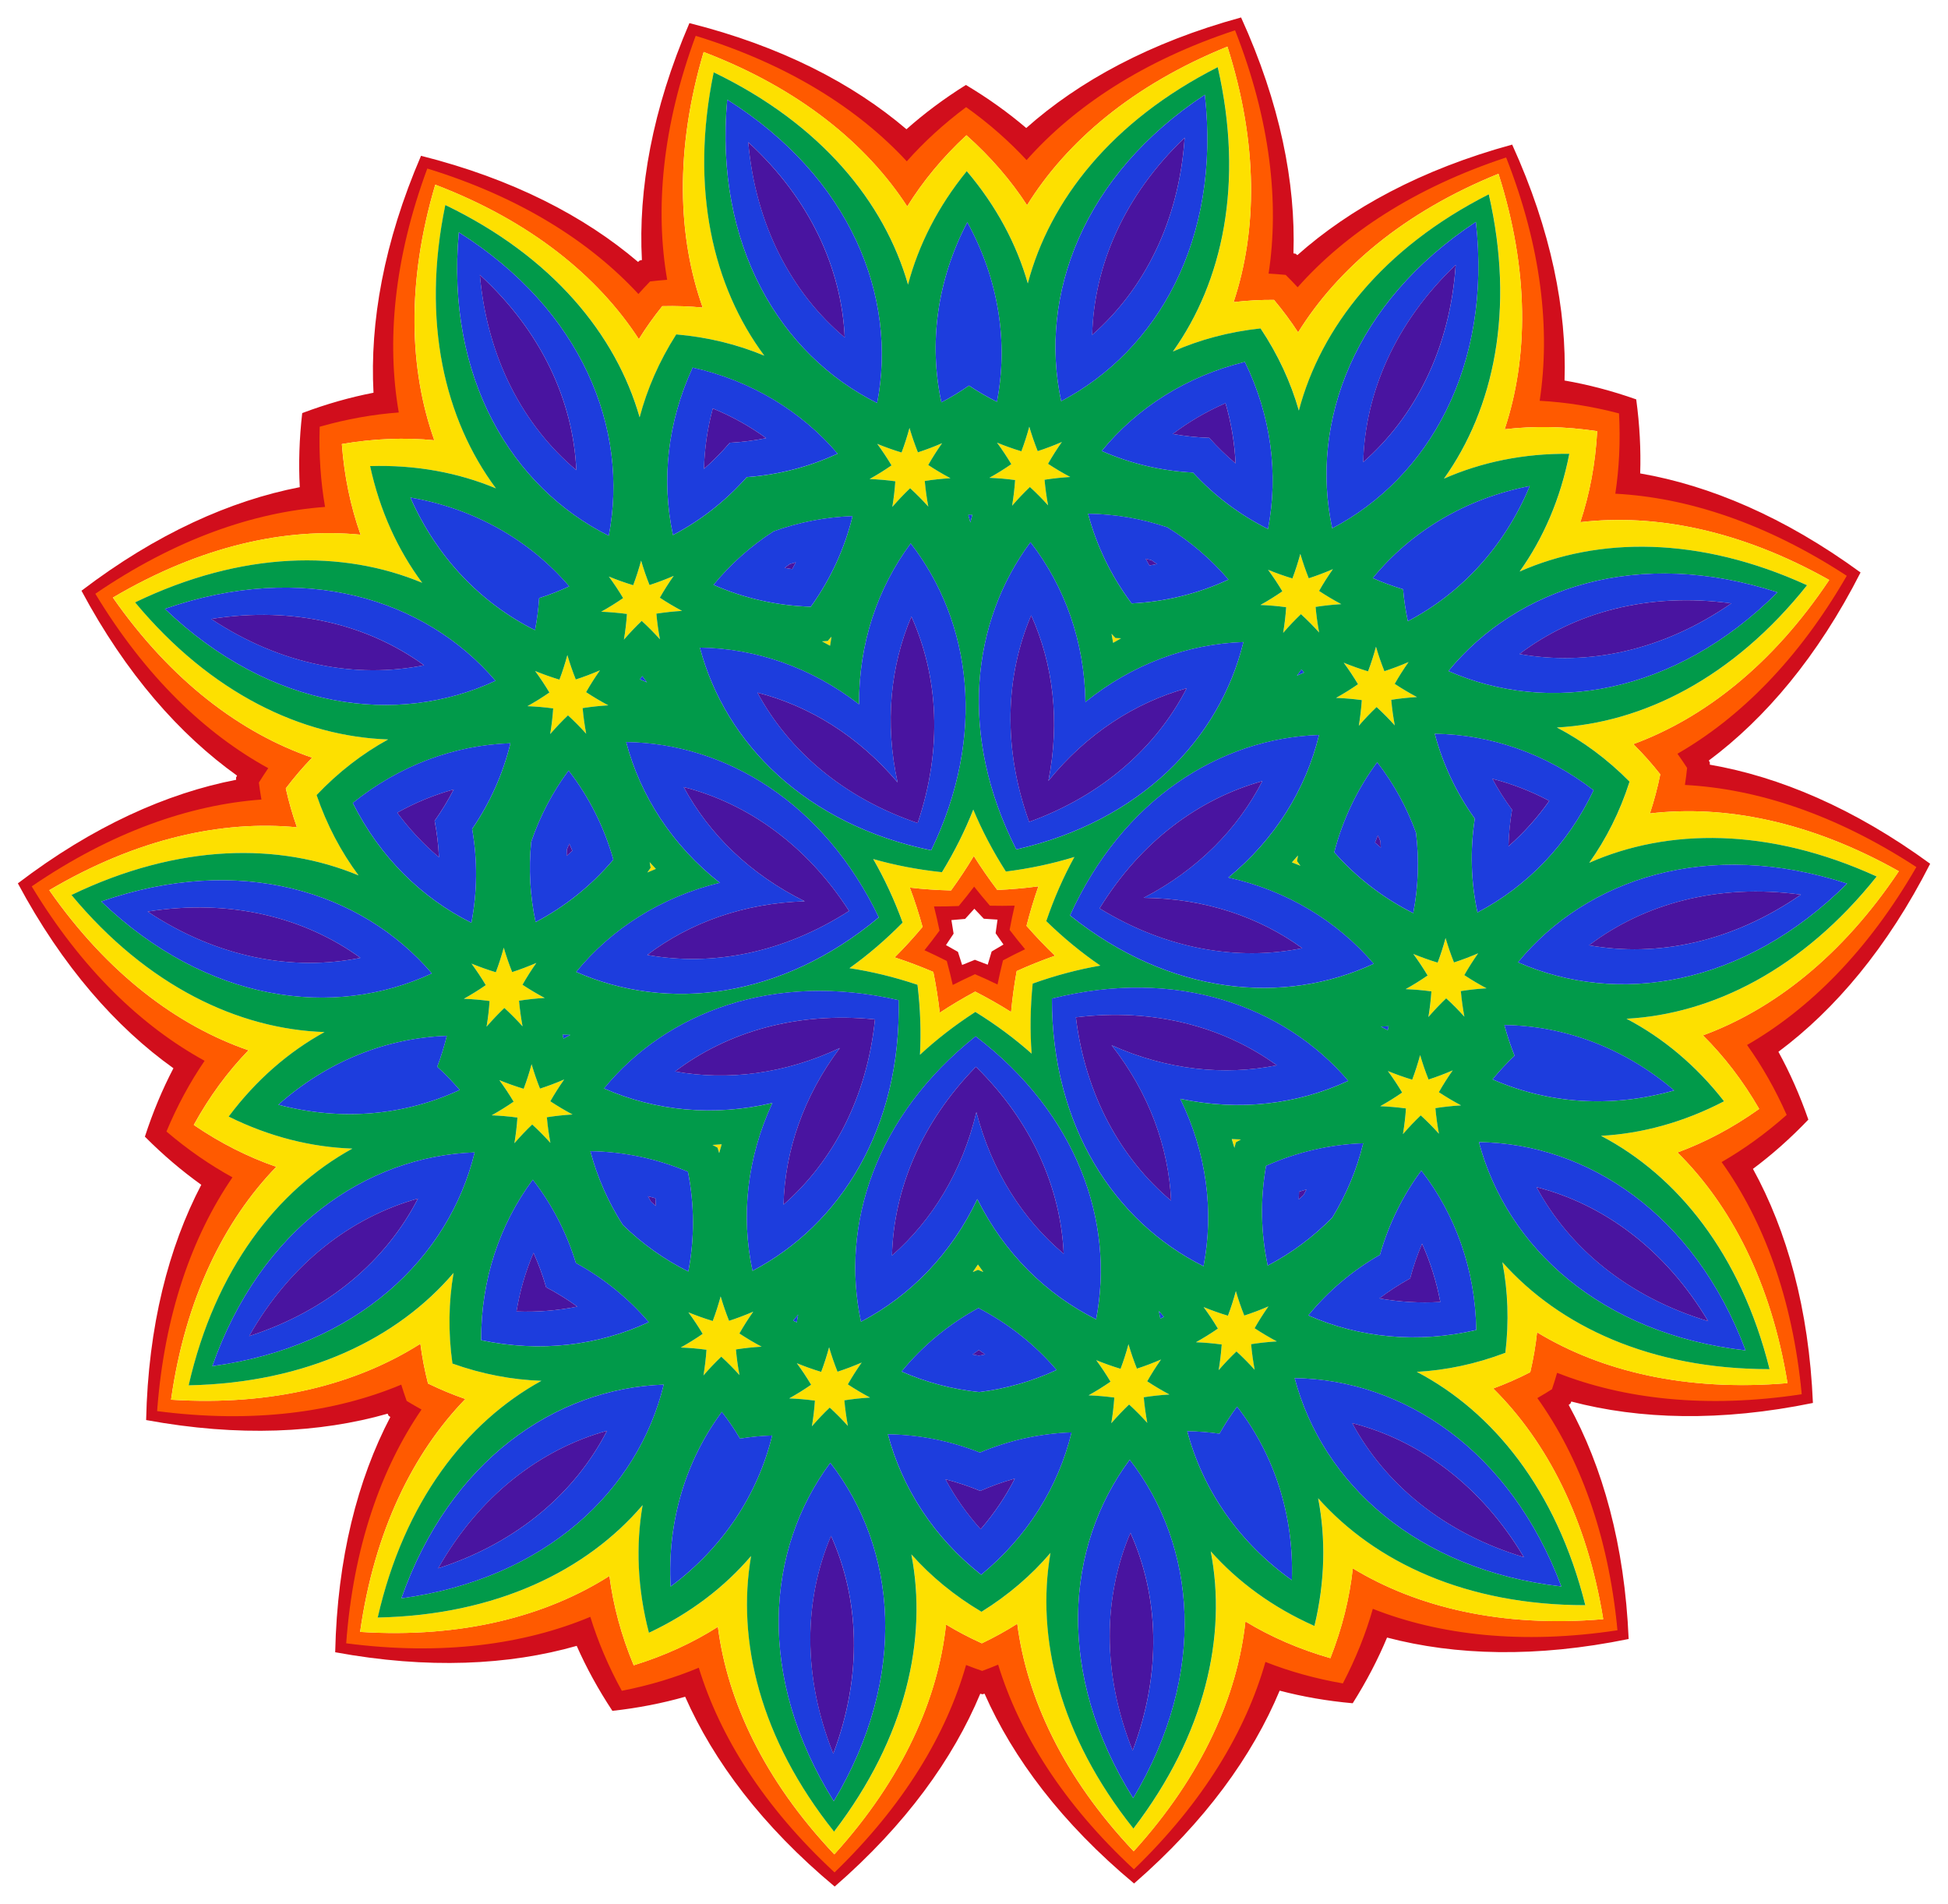 <?xml version="1.0" encoding="UTF-8"?>
<!DOCTYPE svg  PUBLIC '-//W3C//DTD SVG 1.1//EN'  'http://www.w3.org/Graphics/SVG/1.1/DTD/svg11.dtd'>
<svg enable-background="new 0 0 1667.889 1629.875" version="1.1" viewBox="0 0 1667.9 1629.9" xml:space="preserve" xmlns="http://www.w3.org/2000/svg">

	
		<path d="m834.25 777.91c2.643 2.856 5.341 5.705 8.094 8.546 3.945 0.3 7.86 0.553 11.746 0.759-0.585 3.847-1.131 7.733-1.635 11.657 2.225 3.272 4.468 6.49 6.73 9.657-3.373 1.941-6.751 3.938-10.133 5.99-1.171 3.779-2.288 7.54-3.354 11.283-3.621-1.427-7.287-2.823-11.001-4.188-3.684 1.441-7.322 2.912-10.913 4.413-1.142-3.72-2.337-7.458-3.584-11.212-3.424-1.982-6.842-3.909-10.254-5.781 2.196-3.212 4.374-6.477 6.531-9.793-0.585-3.913-1.21-7.786-1.874-11.621 3.881-0.286 7.791-0.619 11.728-1 2.694-2.897 5.333-5.801 7.917-8.711zm275.08-560.7c-0.622-0.111-1.243-0.22-1.863-0.327 1.975-60.288-11.417-128.46-44.838-201.94-77.867 21.285-138.85 54.579-183.94 94.644-15.43-13.155-32.641-25.508-51.664-36.859-18.787 11.739-35.74 24.442-50.898 37.91-45.903-39.133-107.56-71.17-185.84-90.854-31.908 74.149-43.9 142.59-40.69 202.82-0.618 0.12-1.237 0.242-1.856 0.365-0.474 0.417-0.947 0.834-1.417 1.253-45.903-39.133-107.56-71.17-185.84-90.854-31.908 74.149-43.9 142.59-40.69 202.82-19.906 3.862-40.294 9.616-61.029 17.412-2.536 22.007-3.174 43.182-2.095 63.43-59.216 11.49-122.7 39.717-186.9 88.651 38.078 71.178 84.107 123.22 133.2 158.27-0.292 0.558-0.582 1.118-0.872 1.679 0.03 0.631 0.062 1.26 0.096 1.889-59.216 11.49-122.7 39.717-186.9 88.651 38.078 71.178 84.107 123.22 133.2 158.27-9.391 17.971-17.605 37.498-24.438 58.571 15.625 15.704 31.782 29.405 48.285 41.186-27.937 53.46-45.452 120.7-47.223 201.4 79.39 14.608 148.78 11.071 206.79-5.462 0.255 0.576 0.511 1.152 0.769 1.728 0.512 0.37 1.024 0.737 1.537 1.103-27.937 53.46-45.452 120.7-47.223 201.4 79.39 14.608 148.78 11.071 206.79-5.462 8.195 18.547 18.341 37.144 30.555 55.625 22.02-2.425 42.806-6.514 62.306-12.072 24.378 55.174 66.025 110.79 128.02 162.49 60.92-52.962 101.42-109.42 124.66-165.08 0.609 0.16 1.219 0.319 1.831 0.476 0.608-0.17 1.215-0.341 1.821-0.513 24.378 55.174 66.025 110.79 128.02 162.49 60.92-52.962 101.42-109.42 124.66-165.08 19.61 5.157 40.476 8.819 62.54 10.792 11.833-18.728 21.596-37.528 29.409-56.239 58.337 15.341 127.78 17.455 206.86 1.223-3.424-80.651-22.313-147.51-51.34-200.39 0.505-0.376 1.01-0.754 1.514-1.134 0.246-0.581 0.491-1.163 0.734-1.744 58.337 15.341 127.78 17.455 206.86 1.223-3.424-80.651-22.313-147.51-51.34-200.39 16.258-12.116 32.131-26.146 47.431-42.167-7.264-20.928-15.876-40.283-25.634-58.057 48.366-36.044 93.319-89.022 129.93-160.97-65.19-47.608-129.24-74.528-188.68-84.801 0.021-0.629 0.04-1.26 0.057-1.891-0.301-0.555-0.603-1.109-0.906-1.661 48.366-36.044 93.319-89.022 129.93-160.97-65.19-47.608-129.24-74.528-188.68-84.801 0.664-20.266-0.409-41.423-3.395-63.374-20.891-7.369-41.393-12.704-61.373-16.157 1.975-60.288-11.417-128.46-44.838-201.94-77.867 21.285-138.85 54.579-183.94 94.644-0.479-0.409-0.96-0.816-1.442-1.223zm-261.46 557.47c-4.816-5.577-9.423-11.178-13.824-16.798-4.286 5.709-8.777 11.404-13.477 17.078-7.363 0.288-14.614 0.398-21.752 0.335 1.792 6.91 3.443 13.972 4.949 21.185-4.365 5.936-8.801 11.674-13.3 17.216 6.52 2.908 13.071 6.019 19.648 9.339 1.919 7.114 3.64 14.159 5.167 21.133 6.338-3.284 12.856-6.466 19.552-9.539 6.758 2.935 13.339 5.982 19.744 9.136 1.384-7.003 2.96-14.082 4.733-21.234 6.508-3.454 12.994-6.699 19.453-9.74-4.612-5.449-9.165-11.094-13.651-16.94 1.357-7.242 2.864-14.336 4.514-21.282-7.136 0.209-14.388 0.248-21.755 0.111zm-20.641-681.9c19.662 14.187 36.897 29.586 51.756 45.879 40.429-46.194 99.396-85.84 178.2-112.1 30.19 77.382 37.41 148.07 27.741 208.69 5.103 0.234 10.25 0.596 15.439 1.089 3.697 3.674 7.267 7.4 10.709 11.174 40.429-46.194 99.396-85.84 178.2-112.1 30.19 77.382 37.41 148.07 27.741 208.69 22.029 1.008 44.888 4.414 68.368 10.461 1.167 24.218-0.127 47.294-3.6 69.07 61.323 2.807 129.08 24.191 198.75 69.424-41.676 71.85-92.441 121.57-145.86 151.8 2.999 4.135 5.925 8.385 8.774 12.75-0.567 5.181-1.255 10.295-2.059 15.339 61.323 2.807 129.08 24.191 198.75 69.424-41.676 71.85-92.441 121.57-145.86 151.8 12.946 17.851 24.536 37.847 34.448 59.974-18.207 16.012-37.055 29.388-56.246 40.25 36.04 49.694 61.57 116 69.64 198.67-82.159 12.214-152.68 3.523-209.63-19.393-1.363 4.923-2.862 9.86-4.498 14.809-4.405 2.787-8.832 5.438-13.277 7.954 36.04 49.694 61.57 116 69.64 198.67-82.159 12.214-152.68 3.523-209.63-19.393-5.885 21.252-14.292 42.78-25.412 64.326-23.871-4.251-46.08-10.647-66.537-18.879-16.382 59.161-52.308 120.47-111.91 178.32-60.775-56.62-97.95-117.17-115.54-175.99-4.699 2.003-9.493 3.91-14.382 5.717-4.925-1.706-9.758-3.514-14.497-5.421-16.382 59.161-52.308 120.47-111.91 178.32-60.775-56.62-97.95-117.17-115.54-175.99-20.284 8.649-42.358 15.5-66.136 20.239-11.56-21.313-20.406-42.665-26.725-63.792-56.468 24.078-126.8 34.213-209.19 23.685 6.374-82.817 30.54-149.64 65.554-200.06-4.496-2.424-8.976-4.984-13.437-7.68-1.737-4.914-3.337-9.82-4.8-14.714-56.468 24.078-126.8 34.213-209.19 23.685 6.374-82.817 30.54-149.64 65.554-200.06-19.41-10.466-38.528-23.453-57.059-39.089 9.456-22.326 20.634-42.555 33.212-60.668-54.032-29.136-105.81-77.803-148.95-148.78 68.724-46.652 136.03-69.42 197.28-73.483-0.908-5.027-1.7-10.125-2.373-15.294 2.759-4.422 5.598-8.731 8.511-12.927-54.032-29.136-105.81-77.803-148.95-148.78 68.724-46.652 136.03-69.42 197.28-73.483-3.919-21.701-5.686-44.745-5.015-68.982 23.351-6.527 46.136-10.4 68.139-11.86-10.909-60.41-5.14-131.23 23.458-209.21 79.322 24.643 139.09 63.072 180.46 108.43 3.364-3.844 6.856-7.642 10.478-11.391 5.178-0.6 10.316-1.068 15.413-1.406-10.909-60.41-5.14-131.23 23.458-209.22 79.322 24.643 139.09 63.072 180.46 108.43 14.523-16.594 31.438-32.343 50.805-46.93z" fill="#D10E1C"/>
	
	
		<path d="m834.06 758.99c4.313 5.455 8.82 10.891 13.523 16.304 7.169 0.156 14.231 0.145 21.182-0.027-1.576 6.773-3.016 13.686-4.315 20.738 4.348 5.702 8.759 11.216 13.228 16.544-6.278 2.991-12.58 6.175-18.904 9.556-1.747 6.955-3.308 13.842-4.688 20.657-6.253-3.043-12.672-5.986-19.258-8.822-6.527 2.97-12.884 6.044-19.073 9.215-1.519-6.786-3.221-13.639-5.11-20.557-6.392-3.251-12.759-6.305-19.096-9.167 4.358-5.419 8.655-11.022 12.886-16.812-1.444-7.024-3.026-13.906-4.74-20.646 6.954 0.029 14.014-0.105 21.179-0.407 4.592-5.508 8.986-11.036 13.186-16.578zm266.77-523.66c-4.92-0.49-9.803-0.862-14.646-1.118 9.224-60.605 1.651-131.14-28.712-208.28-78.727 25.979-137.8 65.254-178.5 111.1-14.898-16.102-32.131-31.316-51.751-45.331-19.329 14.414-36.246 29.978-50.811 46.382-41.632-44.998-101.5-83.055-180.74-107.41-28.775 77.749-34.901 148.42-24.437 208.83-4.837 0.355-9.711 0.827-14.62 1.418-3.45 3.541-6.785 7.127-10.005 10.753-41.632-44.999-101.5-83.055-180.74-107.41-28.774 77.749-34.901 148.42-24.437 208.83-21.878 1.608-44.517 5.596-67.707 12.197-0.782 24.099 0.838 47.029 4.583 68.644-61.138 4.493-128.22 27.572-196.67 74.339 42.846 70.973 94.282 119.83 148.03 149.31-2.738 4.003-5.408 8.108-8.007 12.314 0.617 4.906 1.341 9.748 2.169 14.527-61.138 4.493-128.22 27.572-196.67 74.339 42.846 70.973 94.282 119.83 148.03 149.31-12.384 18.107-23.381 38.293-32.679 60.54 18.354 15.637 37.292 28.667 56.526 39.216-34.606 50.601-58.387 117.44-64.502 200.11 82.203 10.752 152.47 0.999 209.03-22.645 1.423 4.636 2.967 9.283 4.635 13.937 4.22 2.576 8.458 5.029 12.71 7.362-34.606 50.601-58.387 117.44-64.502 200.11 82.203 10.752 152.47 0.998 209.03-22.645 6.436 20.972 15.361 42.156 26.958 63.296 23.669-4.6 45.664-11.282 65.904-19.743 17.985 58.606 55.412 118.87 116.24 175.2 59.659-57.565 95.844-118.58 112.62-177.54 4.512 1.778 9.108 3.468 13.787 5.066 4.645-1.693 9.206-3.477 13.68-5.347 17.985 58.606 55.412 118.87 116.24 175.2 59.659-57.565 95.844-118.58 112.62-177.54 20.409 8.044 42.536 14.274 66.294 18.388 11.161-21.373 19.65-42.736 25.655-63.835 57.033 22.479 127.48 30.79 209.45 18.356-7.809-82.534-32.954-148.87-68.59-198.75 4.204-2.419 8.39-4.959 12.556-7.621 1.572-4.688 3.021-9.365 4.349-14.03 57.033 22.479 127.49 30.791 209.45 18.356-7.809-82.534-32.954-148.87-68.59-198.75 19.014-10.941 37.68-24.356 55.71-40.366-9.752-22.052-21.16-42.008-33.913-59.858 53.134-30.575 103.56-80.474 144.94-152.31-69.397-45.354-136.94-67.054-198.15-70.292 0.73-4.795 1.354-9.651 1.871-14.568-2.684-4.152-5.438-8.201-8.257-12.147 53.134-30.575 103.56-80.474 144.94-152.31-69.397-45.354-136.94-67.054-198.15-70.292 3.301-21.687 4.451-44.646 3.175-68.724-23.321-6.125-46.037-9.648-67.943-10.807 9.224-60.605 1.651-131.14-28.711-208.28-78.727 25.979-137.8 65.254-178.5 111.1-3.294-3.56-6.701-7.076-10.224-10.546zm-246.93 526.5c-7.31-9.643-14.007-19.339-20.109-29.061-5.902 9.845-12.399 19.676-19.509 29.467-12.097-0.297-23.852-1.107-35.259-2.397 4.018 10.753 7.653 21.962 10.874 33.625-7.774 9.272-15.737 17.959-23.858 26.072 10.912 3.563 21.942 7.71 33.069 12.463 2.402 11.859 4.229 23.501 5.509 34.908 9.589-6.31 19.708-12.348 30.362-18.084 10.77 5.516 21.01 11.346 30.727 17.458 1.046-11.431 2.634-23.107 4.792-35.014 11.028-4.981 21.97-9.352 32.807-13.138-8.285-7.945-16.424-16.466-24.387-25.577 2.981-11.727 6.386-23.008 10.183-33.841-11.377 1.524-23.114 2.574-35.202 3.119zm-26.432-646.04c20.879 18.574 38.145 38.73 51.9 59.875 33.812-54.385 90.386-102.86 171.55-135.76 26.605 83.443 25.502 157.94 5.304 218.71 11.24-1.321 22.779-1.971 34.582-1.909 7.594 9.035 14.472 18.323 20.644 27.81 33.812-54.385 90.386-102.86 171.55-135.76 26.605 83.443 25.502 157.94 5.304 218.71 25.052-2.944 51.59-2.555 79.221 1.622-1.504 27.904-6.497 53.971-14.453 77.908 63.601-7.473 136.78 6.531 213.1 49.482-48.651 72.827-107.58 118.41-167.69 140.51 8.041 7.964 15.743 16.581 23.054 25.847-2.329 11.571-5.302 22.739-8.872 33.479 63.601-7.473 136.78 6.531 213.1 49.482-48.651 72.827-107.58 118.41-167.69 140.51 17.921 17.751 34.164 38.742 48.125 62.949-22.754 16.222-46.247 28.571-69.922 37.275 45.498 45.066 80.173 111.01 94.182 197.46-87.271 7.37-159.65-10.283-214.41-43.496-1.214 11.252-3.148 22.647-5.835 34.14-10.499 5.393-21.084 10.032-31.706 13.938 45.498 45.066 80.173 111.01 94.182 197.46-87.271 7.37-159.65-10.283-214.41-43.496-2.705 25.079-8.989 50.865-19.21 76.874-26.87-7.676-51.172-18.344-72.739-31.427-6.867 63.67-36.803 131.89-95.661 196.75-60.175-63.636-91.503-131.23-99.674-194.75-9.554 6.067-19.668 11.659-30.329 16.724-10.762-4.846-20.989-10.229-30.666-16.099-6.867 63.67-36.803 131.89-95.661 196.75-60.175-63.636-91.503-131.23-99.674-194.75-21.294 13.522-45.373 24.686-72.08 32.911-10.752-25.794-17.563-51.445-20.782-76.464-54.06 34.329-126.07 53.461-213.47 47.881 12.234-86.723 45.551-153.36 90.115-199.35-10.7-3.687-21.378-8.108-31.985-13.285-2.922-11.435-5.089-22.788-6.533-34.013-54.06 34.329-126.07 53.461-213.47 47.881 12.234-86.723 45.551-153.36 90.115-199.35-23.849-8.218-47.59-20.082-70.672-35.834 13.462-24.488 29.271-45.807 46.825-63.922-60.545-20.863-120.4-65.23-170.53-137.04 75.431-44.506 148.3-60.007 212.05-53.839-3.789-10.664-6.99-21.77-9.556-33.29 7.119-9.414 14.643-18.187 22.519-26.314-60.545-20.862-120.4-65.23-170.53-137.04 75.431-44.506 148.3-60.007 212.05-53.839-8.444-23.769-13.971-49.728-16.047-77.596 27.539-4.743 54.064-5.675 79.171-3.246-21.438-60.344-24.068-134.8 0.821-218.77 81.826 31.226 139.38 78.535 174.3 132.22 5.976-9.611 12.662-19.038 20.069-28.227 11.799-0.304 23.349 0.109 34.614 1.199-21.438-60.344-24.068-134.8 0.821-218.77 81.826 31.226 139.38 78.535 174.3 132.22 13.319-21.422 30.169-41.928 50.662-60.926z" fill="#FF5A00"/>
	
	
		<path d="m888.51 386.18c-2.746-6.869-5.149-13.847-7.204-20.913-1.91 7.106-4.169 14.132-6.774 21.056-7.083-2.136-14.036-4.608-20.842-7.407 4.365 5.924 8.45 12.071 12.239 18.424-6.086 4.206-12.354 8.101-18.786 11.677 7.353 0.281 14.706 0.92 22.036 1.919-0.506 7.38-1.369 14.71-2.583 21.968 4.804-5.574 9.888-10.924 15.239-16.032 5.455 4.997 10.647 10.242 15.564 15.716-1.363-7.231-2.376-14.542-3.033-21.91 7.308-1.149 14.646-1.938 21.992-2.37-6.503-3.443-12.85-7.209-19.021-11.29 3.658-6.43 7.616-12.659 11.859-18.671-6.747 2.938-13.648 5.552-20.686 7.832zm-346.34 114.78c-7.083-2.136-14.036-4.608-20.842-7.407 4.365 5.924 8.45 12.071 12.239 18.424-6.086 4.206-12.354 8.101-18.786 11.677 7.353 0.281 14.706 0.92 22.036 1.919-0.506 7.38-1.369 14.71-2.583 21.968 4.804-5.574 9.888-10.924 15.239-16.032 5.455 4.997 10.647 10.242 15.564 15.716-1.363-7.231-2.376-14.542-3.033-21.91 7.308-1.149 14.646-1.938 21.992-2.37-6.503-3.443-12.85-7.209-19.021-11.29 3.658-6.43 7.616-12.659 11.859-18.671-6.747 2.938-13.649 5.552-20.686 7.832-2.746-6.869-5.149-13.847-7.204-20.913-1.91 7.106-4.169 14.132-6.774 21.056zm-126.2 342.35c-6.086 4.206-12.354 8.101-18.786 11.677 7.353 0.281 14.706 0.92 22.036 1.919-0.506 7.38-1.369 14.71-2.583 21.968 4.804-5.574 9.888-10.924 15.239-16.032 5.455 4.997 10.647 10.242 15.564 15.716-1.363-7.231-2.376-14.542-3.033-21.91 7.308-1.149 14.646-1.938 21.992-2.37-6.503-3.443-12.85-7.209-19.021-11.29 3.658-6.43 7.616-12.659 11.859-18.671-6.747 2.938-13.648 5.552-20.686 7.832-2.746-6.869-5.149-13.847-7.204-20.913-1.91 7.106-4.169 14.132-6.774 21.056-7.083-2.136-14.036-4.608-20.842-7.407 4.365 5.924 8.45 12.071 12.239 18.424zm188.97 312.12c-0.506 7.38-1.369 14.71-2.583 21.968 4.804-5.574 9.888-10.924 15.239-16.032 5.455 4.997 10.647 10.242 15.564 15.716-1.363-7.231-2.376-14.542-3.033-21.91 7.308-1.149 14.646-1.938 21.992-2.37-6.503-3.443-12.85-7.209-19.021-11.29 3.658-6.43 7.616-12.659 11.859-18.671-6.747 2.938-13.648 5.552-20.686 7.832-2.746-6.869-5.149-13.847-7.204-20.913-1.91 7.106-4.169 14.132-6.774 21.056-7.083-2.136-14.036-4.608-20.842-7.407 4.365 5.924 8.45 12.071 12.239 18.424-6.086 4.206-12.354 8.101-18.786 11.677 7.353 0.281 14.706 0.92 22.036 1.919zm361.85 46.861c5.455 4.997 10.647 10.242 15.564 15.716-1.363-7.231-2.376-14.542-3.033-21.91 7.308-1.149 14.646-1.938 21.992-2.37-6.503-3.443-12.85-7.209-19.021-11.29 3.658-6.43 7.616-12.659 11.859-18.671-6.747 2.938-13.648 5.552-20.686 7.832-2.746-6.869-5.149-13.847-7.204-20.913-1.91 7.106-4.169 14.132-6.774 21.056-7.083-2.136-14.036-4.608-20.842-7.407 4.365 5.924 8.45 12.071 12.239 18.424-6.086 4.206-12.354 8.101-18.786 11.677 7.353 0.281 14.706 0.92 22.036 1.919-0.506 7.38-1.369 14.71-2.583 21.968 4.804-5.574 9.888-10.924 15.239-16.032zm262.25-253.69c7.308-1.149 14.646-1.938 21.992-2.37-6.503-3.443-12.85-7.209-19.021-11.289 3.658-6.43 7.616-12.659 11.859-18.671-6.747 2.938-13.649 5.552-20.686 7.832-2.746-6.869-5.149-13.847-7.204-20.913-1.91 7.106-4.169 14.132-6.774 21.056-7.083-2.136-14.036-4.608-20.842-7.407 4.365 5.924 8.45 12.071 12.239 18.424-6.086 4.206-12.354 8.101-18.786 11.677 7.353 0.281 14.706 0.92 22.036 1.919-0.506 7.38-1.369 14.71-2.583 21.968 4.804-5.574 9.888-10.924 15.239-16.032 5.455 4.997 10.647 10.242 15.564 15.716-1.363-7.231-2.375-14.542-3.033-21.91zm-34.832-363.2c3.658-6.43 7.616-12.659 11.859-18.671-6.747 2.938-13.648 5.552-20.686 7.832-2.746-6.869-5.149-13.847-7.204-20.913-1.91 7.106-4.169 14.132-6.774 21.056-7.083-2.136-14.036-4.608-20.842-7.407 4.365 5.924 8.45 12.071 12.239 18.424-6.086 4.206-12.354 8.101-18.786 11.677 7.353 0.281 14.706 0.92 22.036 1.919-0.506 7.38-1.369 14.71-2.583 21.968 4.804-5.574 9.888-10.924 15.239-16.032 5.455 4.997 10.647 10.242 15.564 15.716-1.363-7.231-2.376-14.542-3.033-21.91 7.308-1.149 14.646-1.938 21.992-2.37-6.503-3.443-12.85-7.209-19.021-11.289zm-80.799-111.28c-1.91 7.106-4.169 14.132-6.774 21.056-7.083-2.136-14.036-4.608-20.842-7.407 4.365 5.924 8.45 12.071 12.239 18.424-6.086 4.206-12.354 8.101-18.786 11.677 7.353 0.281 14.706 0.92 22.036 1.919-0.506 7.38-1.369 14.71-2.583 21.968 4.804-5.574 9.888-10.924 15.239-16.032 5.455 4.997 10.647 10.242 15.564 15.716-1.363-7.231-2.376-14.542-3.033-21.91 7.308-1.149 14.646-1.938 21.992-2.37-6.503-3.443-12.85-7.209-19.021-11.29 3.658-6.43 7.616-12.659 11.859-18.671-6.747 2.938-13.649 5.552-20.686 7.832-2.746-6.869-5.149-13.847-7.204-20.913zm-362.26-94.15c4.365 5.924 8.45 12.071 12.239 18.424-6.086 4.206-12.354 8.101-18.786 11.677 7.353 0.281 14.706 0.92 22.036 1.919-0.506 7.38-1.369 14.71-2.583 21.968 4.804-5.574 9.888-10.924 15.239-16.032 5.455 4.997 10.647 10.242 15.564 15.716-1.363-7.231-2.376-14.542-3.033-21.91 7.308-1.149 14.646-1.938 21.992-2.37-6.503-3.443-12.85-7.209-19.021-11.29 3.658-6.43 7.616-12.659 11.859-18.671-6.747 2.938-13.648 5.552-20.686 7.832-2.746-6.869-5.149-13.847-7.204-20.913-1.91 7.106-4.169 14.132-6.774 21.056-7.083-2.136-14.036-4.608-20.842-7.407zm-299.48 224.53c7.353 0.281 14.706 0.92 22.036 1.919-0.506 7.38-1.369 14.71-2.583 21.968 4.804-5.574 9.888-10.924 15.239-16.032 5.455 4.997 10.647 10.242 15.564 15.716-1.363-7.231-2.376-14.542-3.033-21.91 7.308-1.149 14.646-1.938 21.992-2.37-6.503-3.443-12.85-7.209-19.021-11.29 3.658-6.43 7.616-12.659 11.859-18.671-6.747 2.938-13.648 5.552-20.686 7.832-2.746-6.869-5.149-13.847-7.204-20.913-1.91 7.106-4.169 14.132-6.774 21.056-7.083-2.136-14.036-4.608-20.842-7.407 4.365 5.924 8.45 12.071 12.239 18.424-6.086 4.206-12.354 8.101-18.786 11.677zm-11.178 374.13c4.804-5.574 9.888-10.924 15.239-16.032 5.455 4.997 10.647 10.242 15.564 15.716-1.363-7.231-2.376-14.542-3.033-21.91 7.308-1.149 14.646-1.938 21.992-2.37-6.503-3.443-12.85-7.209-19.021-11.289 3.658-6.43 7.616-12.659 11.859-18.671-6.747 2.938-13.648 5.552-20.686 7.832-2.746-6.869-5.149-13.847-7.204-20.913-1.91 7.106-4.169 14.132-6.774 21.056-7.083-2.136-14.036-4.608-20.842-7.407 4.365 5.924 8.45 12.071 12.239 18.424-6.086 4.206-12.354 8.101-18.786 11.677 7.353 0.281 14.706 0.92 22.036 1.919-0.506 7.38-1.369 14.71-2.583 21.968zm285.54 242.01c-1.363-7.231-2.376-14.542-3.033-21.91 7.308-1.149 14.646-1.938 21.992-2.37-6.503-3.443-12.85-7.209-19.021-11.29 3.658-6.43 7.616-12.659 11.859-18.671-6.747 2.938-13.648 5.552-20.686 7.832-2.746-6.869-5.149-13.847-7.204-20.913-1.91 7.106-4.169 14.132-6.774 21.056-7.083-2.136-14.036-4.608-20.842-7.407 4.365 5.924 8.45 12.071 12.239 18.424-6.086 4.206-12.354 8.101-18.786 11.677 7.353 0.281 14.706 0.92 22.036 1.919-0.506 7.38-1.369 14.71-2.583 21.968 4.804-5.574 9.888-10.924 15.239-16.032 5.455 4.997 10.647 10.242 15.564 15.717zm367.24-72.354c-6.503-3.443-12.85-7.209-19.021-11.289 3.658-6.43 7.616-12.659 11.859-18.671-6.747 2.938-13.649 5.552-20.686 7.832-2.746-6.869-5.149-13.847-7.204-20.913-1.91 7.106-4.169 14.132-6.774 21.056-7.083-2.136-14.036-4.608-20.842-7.407 4.365 5.924 8.45 12.071 12.239 18.424-6.086 4.206-12.354 8.101-18.786 11.677 7.353 0.281 14.706 0.92 22.036 1.919-0.506 7.38-1.369 14.71-2.583 21.968 4.804-5.574 9.888-10.924 15.239-16.032 5.455 4.997 10.647 10.242 15.564 15.716-1.363-7.231-2.376-14.542-3.033-21.91 7.308-1.149 14.646-1.938 21.992-2.37zm172.4-332.23c-6.747 2.938-13.649 5.552-20.686 7.832-2.746-6.869-5.149-13.847-7.204-20.913-1.91 7.106-4.169 14.132-6.774 21.056-7.083-2.136-14.036-4.608-20.842-7.407 4.365 5.924 8.45 12.071 12.239 18.424-6.086 4.206-12.354 8.101-18.786 11.677 7.353 0.281 14.706 0.92 22.036 1.919-0.506 7.38-1.369 14.71-2.583 21.968 4.804-5.574 9.888-10.924 15.239-16.032 5.455 4.997 10.647 10.242 15.564 15.716-1.363-7.231-2.376-14.542-3.033-21.91 7.308-1.149 14.646-1.938 21.992-2.37-6.503-3.443-12.85-7.209-19.021-11.29 3.659-6.43 7.616-12.659 11.859-18.671zm-431.86-83.269c6.102 9.721 12.798 19.415 20.106 29.056 12.086-0.545 23.821-1.595 35.196-3.118-3.796 10.831-7.2 22.111-10.181 33.836 7.962 9.109 16.099 17.63 24.383 25.573-10.835 3.786-21.776 8.157-32.802 13.137-2.158 11.904-3.746 23.578-4.792 35.008-9.715-6.111-19.954-11.939-30.722-17.455-10.653 5.735-20.77 11.772-30.358 18.081-1.28-11.406-3.107-23.045-5.508-34.902-11.126-4.753-22.154-8.899-33.064-12.462 8.119-8.112 16.08-16.797 23.853-26.068-3.221-11.662-6.855-22.869-10.872-33.62 11.404 1.29 23.158 2.099 35.253 2.396 7.109-9.789 13.605-19.618 19.506-29.462zm257.02-476.08c-11.801-0.062-23.339 0.588-34.577 1.908 20.196-60.772 21.298-135.27-5.308-218.71-81.17 32.895-137.74 81.374-171.56 135.76-13.755-21.144-31.022-41.299-51.9-59.873-20.493 18.998-37.343 39.503-50.662 60.924-34.921-53.68-92.478-100.99-174.3-132.21-24.89 83.971-22.262 158.43-0.824 218.77-11.263-1.09-22.812-1.503-34.609-1.199-7.406 9.188-14.092 18.613-20.067 28.223-34.921-53.68-92.478-100.99-174.3-132.21-24.89 83.971-22.262 158.43-0.824 218.77-25.107-2.429-51.631-1.496-79.17 3.247 2.075 27.867 7.601 53.826 16.045 77.594-63.742-6.167-136.62 9.336-212.05 53.843 50.133 71.815 109.99 116.18 170.53 137.05-7.875 8.127-15.398 16.898-22.516 26.311 2.565 11.519 5.766 22.623 9.554 33.286-63.742-6.167-136.62 9.336-212.05 53.843 50.133 71.815 109.99 116.18 170.53 137.05-17.553 18.115-33.361 39.434-46.823 63.922 23.081 15.752 46.822 27.617 70.67 35.835-44.564 45.991-77.88 112.63-90.113 199.36 87.404 5.581 159.41-13.55 213.47-47.878 1.444 11.223 3.611 22.574 6.532 34.008 10.605 5.176 21.282 9.597 31.981 13.284-44.564 45.991-77.88 112.63-90.113 199.36 87.404 5.581 159.41-13.55 213.47-47.878 3.219 25.018 10.03 50.669 20.782 76.462 26.706-8.224 50.785-19.388 72.079-32.909 8.172 63.516 39.502 131.11 99.678 194.75 58.859-64.856 88.797-133.08 95.665-196.75 9.675 5.869 19.901 11.252 30.662 16.096 10.659-5.064 20.772-10.656 30.325-16.721 8.172 63.516 39.502 131.11 99.678 194.75 58.859-64.856 88.797-133.08 95.665-196.75 21.567 13.082 45.869 23.75 72.738 31.425 10.221-26.008 16.506-51.793 19.211-76.872 54.754 33.213 127.14 50.864 214.41 43.493-14.008-86.455-48.683-152.4-94.18-197.47 10.621-3.905 21.205-8.544 31.702-13.936 2.687-11.491 4.62-22.884 5.834-34.135 54.754 33.213 127.14 50.864 214.41 43.493-14.008-86.455-48.683-152.4-94.18-197.47 23.675-8.705 47.167-21.054 69.92-37.276-13.961-24.207-30.202-45.197-48.123-62.948 60.105-22.101 119.04-67.687 167.69-140.51-76.327-42.952-149.5-56.957-213.11-49.485 3.569-10.738 6.541-21.906 8.87-33.475-7.309-9.265-15.011-17.88-23.05-25.844 60.105-22.101 119.04-67.687 167.69-140.51-76.327-42.952-149.5-56.957-213.11-49.485 7.955-23.937 12.948-50.003 14.451-77.907-27.63-4.178-54.168-4.567-79.22-1.624 20.196-60.772 21.298-135.27-5.308-218.71-81.17 32.895-137.74 81.374-171.56 135.76-6.17-9.486-13.048-18.772-20.641-27.806zm-135.77 289.48c-1.109-1.196-2.205-2.402-3.285-3.616 0.494 2.558 0.948 5.132 1.361 7.721 2.254-1.338 4.523-2.635 6.806-3.89-1.625-0.055-3.252-0.126-4.881-0.214zm-246.3 2.524c-1.627 0.121-3.252 0.226-4.876 0.314 2.308 1.209 4.603 2.459 6.884 3.75 0.36-2.596 0.76-5.179 1.202-7.747-1.056 1.236-2.126 2.464-3.211 3.683zm-151.59 194.14c-0.92 1.348-1.851 2.684-2.795 4.008 2.384-1.051 4.793-2.066 7.224-3.044-1.806-1.9-3.575-3.823-5.307-5.77 0.308 1.596 0.601 3.199 0.878 4.806zm57.269 239.57c0.48 1.559 0.944 3.12 1.391 4.684 0.665-2.519 1.373-5.035 2.124-7.546-2.611 0.227-5.218 0.411-7.82 0.552 1.44 0.754 2.875 1.524 4.305 2.311zm223.01 104.59c1.519 0.597 3.028 1.208 4.529 1.833-1.555-2.091-3.081-4.213-4.576-6.366-1.45 2.183-2.932 4.336-4.444 6.458 1.488-0.656 2.985-1.298 4.491-1.925zm220.82-109.14c1.413-0.815 2.832-1.615 4.257-2.398-2.604-0.087-5.214-0.218-7.83-0.392 0.803 2.495 1.562 4.996 2.278 7.501 0.415-1.572 0.846-3.142 1.295-4.711zm52.347-240.69c0.244-1.613 0.503-3.221 0.779-4.823-1.692 1.981-3.421 3.941-5.188 5.877 2.451 0.928 4.88 1.894 7.285 2.896-0.97-1.304-1.929-2.621-2.876-3.95zm-249.29 8.892c-11.281-17.642-20.545-35.382-27.911-53.054-7.002 17.819-15.901 35.746-26.818 53.615-20.827-2.18-40.473-5.998-58.882-11.257 9.566 16.585 18.033 34.719 25.197 54.396-14.69 14.924-29.924 27.904-45.513 39.017 18.931 2.861 38.388 7.548 58.239 14.215 2.509 20.79 3.159 40.793 2.128 59.911 14.04-13.016 29.836-25.307 47.425-36.67 17.818 11 33.862 22.964 48.167 35.69-1.423-19.093-1.183-39.105 0.899-59.942 19.71-7.072 39.067-12.157 57.935-15.406-15.814-10.792-31.311-23.457-46.304-38.076 6.76-19.819 14.853-38.124 24.077-54.901-18.297 5.636-37.861 9.855-58.639 12.461zm-33.512-599.56c25.374 29.845 42.682 62.562 52.271 96.099 18.732-70.99 71.734-139.05 162.62-185.11 22.694 99.331 4.253 183.6-38.353 243.39 22.952-10.118 48.13-16.895 75.029-19.746 15.008 22.505 25.895 46.198 32.79 70.314 18.732-70.99 71.734-139.05 162.62-185.11 22.694 99.331 4.253 183.6-38.353 243.39 31.917-14.07 68.14-21.68 107.31-21.253-7.513 38.446-22.3 72.377-42.542 100.78 67.181-29.616 153.44-30.611 246.11 11.726-63.51 79.675-140.89 117.8-214.2 121.77 22.221 11.636 43.218 27.095 62.218 46.349-8.238 25.765-19.974 49.049-34.529 69.477 67.181-29.616 153.44-30.611 246.11 11.726-63.51 79.675-140.89 117.8-214.2 121.77 30.9 16.181 59.435 39.756 83.523 70.648-34.743 18.097-70.491 27.691-105.32 29.577 65.042 34.059 119.6 100.88 144.28 199.73-101.89 0.022-179.94-36.708-228.75-91.551 4.757 24.628 5.762 50.682 2.555 77.542-25.281 9.623-50.802 14.966-75.848 16.322 65.042 34.059 119.6 100.88 144.28 199.73-101.89 0.022-179.94-36.708-228.75-91.55 6.615 34.248 5.974 71.256-3.159 109.35-35.81-15.88-65.6-37.847-88.79-63.902 13.924 72.087-4.299 156.4-66.198 237.33-63.545-79.647-83.492-163.57-71.048-235.93-16.289 19.074-36.033 36.105-59.032 50.344-23.286-13.765-43.375-30.387-60.051-49.124 13.924 72.087-4.299 156.4-66.198 237.33-63.545-79.648-83.492-163.57-71.048-235.93-22.652 26.525-51.985 49.098-87.462 65.709-9.912-37.899-11.311-74.885-5.399-109.26-47.678 55.832-124.96 94.153-226.83 96.22 22.652-99.34 75.828-167.26 140.16-202.65-25.069-0.842-50.694-5.66-76.166-14.764-3.757-26.788-3.286-52.858 0.965-77.578-47.678 55.832-124.96 94.153-226.83 96.22 22.652-99.34 75.828-167.26 140.16-202.65-34.861-1.171-70.798-10.031-105.9-27.412 23.45-31.379 51.495-55.534 82.058-72.345-73.378-2.466-151.52-38.994-216.65-117.35 91.79-44.228 178.05-45.001 245.82-16.768-14.972-20.125-27.182-43.163-35.946-68.754 18.602-19.639 39.277-35.526 61.255-47.614-73.378-2.466-151.52-38.994-216.65-117.35 91.79-44.228 178.05-45.001 245.82-16.768-20.82-27.986-36.299-61.607-44.599-99.891 39.154-1.23 75.525 5.636 107.72 19.049-43.823-58.907-63.986-142.78-43.333-242.55 91.809 44.189 146.19 111.15 166.38 181.74 6.4-24.253 16.799-48.163 31.342-70.972 26.952 2.298 52.264 8.558 75.418 18.204-43.823-58.907-63.986-142.78-43.333-242.55 91.809 44.189 146.19 111.15 166.38 181.74 8.9-33.726 25.534-66.791 50.291-97.15z" fill="#FDE000"/>
	
	
		<path d="m908.58 343.39c-19.461-90.846 18.658-193.49 123.01-262.28 13.834 124.22-40.717 219.15-123.01 262.28zm-387.36 115.2c-83.16-41.426-139.65-135.23-128.36-259.7 105.74 66.632 145.96 168.48 128.36 259.7zm-151.45 374.67c-84.238 39.188-192.79 24.866-283.07-61.564 118.02-41.127 222.72-9.07 283.07 61.564zm198.51 352.01c-21.883 90.293-100.76 166.23-224.63 182.93 41.432-117.92 131.77-179.79 224.63-182.93zm398.98 64.278c56.95 73.405 67.143 182.43 2.969 289.68-66.359-105.91-58.402-215.12-2.969-289.68zm299.01-271.86c92.898 1.242 184.49 61.246 228.33 178.29-124.18-14.154-204.6-88.463-228.33-178.29zm-26.115-403.28c58.892-71.856 162.91-106.05 281.75-67.353-88.491 88.263-196.73 104.81-281.75 67.353zm23.516-384.45c13.834 124.22-40.718 219.15-123.01 262.28-19.461-90.846 18.657-193.49 123.01-262.28zm-641.01-104.66c105.74 66.632 145.96 168.48 128.36 259.7-83.16-41.426-139.65-135.23-128.36-259.7zm-481.49 435.91c118.02-41.127 222.72-9.07 283.07 61.564-84.238 39.188-192.79 24.866-283.07-61.564zm40.603 648.23c41.432-117.92 131.77-179.79 224.63-182.93-21.883 90.293-100.76 166.23-224.63 182.93zm532.12 372.42c-66.359-105.91-58.403-215.12-2.969-289.68 56.95 73.405 67.143 182.43 2.969 289.68zm622.94-183.83c-124.18-14.154-204.6-88.463-228.33-178.29 92.898 1.242 184.49 61.246 228.33 178.29zm244.67-601.65c-88.491 88.263-196.73 104.81-281.75 67.353 58.892-71.856 162.91-106.05 281.75-67.353zm-560.04-351.85c-27.296-1.41-53.693-7.717-78.166-18.498 30.294-36.963 72.529-63.96 122.58-76.197 22.593 46.307 28.839 96.043 19.788 142.97-23.937-11.924-45.664-28.188-64.201-48.274zm241.27 296.27c-15.916-22.22-27.443-46.79-34.274-72.646 47.787 0.639 95.227 16.826 136 48.328-22.118 46.536-57.109 82.429-99.44 104.61-5.602-26.149-6.433-53.276-2.287-80.292zm-81.199 373.35c7.449-26.298 19.471-50.629 35.428-72.09 29.295 37.76 46.218 84.943 47.01 136.46-50.174 11.722-100.05 6.744-143.79-12.522 16.952-20.683 37.643-38.247 61.35-51.849zm-342.53 169.3c25.204-10.572 51.724-16.343 78.451-17.249-11.256 46.446-37.594 89.096-77.379 121.84-40.447-31.919-67.654-74.019-79.86-120.22 26.74 0.358 53.372 5.584 78.788 15.638zm-345.92-162.24c23.981 13.114 45.027 30.249 62.399 50.581-43.332 20.158-93.098 26.158-143.5 15.466-0.264-51.524 15.689-99.044 44.204-137.4 16.393 21.129 28.912 45.21 36.898 71.349zm-88.834-371.61c4.699 26.925 4.424 54.064-0.64 80.322-42.777-21.31-78.496-56.478-101.56-102.55 40.119-32.331 87.218-49.487 134.98-51.105-6.299 25.99-17.32 50.792-32.777 73.333zm235.15-301.15c-18.121 20.461-39.51 37.167-63.198 49.58-10.011-46.731-4.785-96.584 16.853-143.34 50.291 11.208 93.07 37.335 124.12 73.669-24.247 11.28-50.51 18.127-77.771 20.096zm329.52 108.11c-17.494-23.293-30.054-49.314-37.311-76.787 22.935 0.307 45.79 4.195 67.867 11.639 19.839 12.215 37.442 27.302 52.342 44.74-25.764 11.986-53.802 18.966-82.897 20.408zm173.47 213.01c7.304-28.2 19.817-54.244 36.772-77.047 14.06 18.122 25.27 38.416 33.215 60.317 2.819 23.127 1.999 46.296-2.345 68.818-25.434-12.67-48.373-30.24-67.641-52.087zm-58.38 268.43c26.602-11.872 54.766-18.327 83.165-19.289-5.402 22.292-14.279 43.709-26.449 63.575-16.323 16.623-34.949 30.428-55.266 41.074-5.952-27.785-6.518-56.674-1.45-85.36zm-246.27 121.72c25.868 13.396 48.474 31.391 66.933 52.994-20.797 9.675-43.076 16.088-66.196 18.96-23.174-2.398-45.58-8.353-66.57-17.6 18.012-21.977 40.245-40.432 65.833-54.355zm-248.71-116.65c5.655 28.576 5.681 57.471 0.3 85.372-20.531-10.227-39.435-23.647-56.096-39.932-12.574-19.613-21.888-40.844-27.746-63.02 28.413 0.38 56.703 6.256 83.542 17.58zm-63.87-267.18c-18.816 22.238-41.39 40.274-66.56 53.463-4.804-22.428-6.1-45.576-3.755-68.755 7.494-22.06 18.286-42.578 31.972-60.985 17.418 22.451 30.462 48.233 38.343 76.278zm169.07-216.52c-29.118-0.846-57.294-7.25-83.298-18.705 14.539-17.74 31.829-33.185 51.414-45.804 21.919-7.895 44.69-12.25 67.614-13.027-6.693 27.616-18.717 53.889-35.73 77.536zm175.92 207.78c-49.566-97.302-38.632-194.7 12.158-263.01 29.368 37.853 46.302 85.176 47.016 136.84 40.184-32.486 87.397-49.723 135.28-51.346-20.05 82.729-87.948 153.41-194.45 177.51zm46.009 56.496c45.17-99.419 128.14-151.6 213.21-154.48-11.284 46.561-37.725 89.307-77.675 122.08 50.452 11.162 93.367 37.328 124.49 73.752-77.181 35.905-174.78 26.89-260.03-41.352zm-15.484 71.196c105.89-26.671 198.42 5.662 253.71 70.38-43.439 20.208-93.344 26.187-143.88 15.386 22.73 46.405 29.029 96.271 19.956 143.31-76.194-37.956-129.99-119.88-129.79-229.08zm-65.318 32.284c86.875 66.16 119.28 158.66 103.16 242.24-42.883-21.362-78.673-56.652-101.73-102.89-22.109 46.704-57.168 82.72-99.604 104.96-17.831-83.236 12.675-176.38 98.176-244.31zm-65.966-30.939c2.439 109.17-49.672 192.18-125.07 231.69-10.036-46.846-4.76-96.831 17.014-143.69-50.299 11.834-100.32 6.879-144.16-12.435 53.959-65.837 145.8-100.06 252.22-75.565zm-16.94-70.864c-83.833 69.974-181.22 80.988-259.12 46.672 30.369-37.054 72.738-64.094 122.95-76.288-40.613-31.947-67.925-74.142-80.161-120.46 85.117 1.138 169.14 51.605 216.33 150.08zm44.842-57.427c-106.98-21.915-176.31-91.191-198.05-173.49 47.905 0.64 95.462 16.907 136.3 48.562-0.345-51.671 15.616-99.332 44.202-137.78 52.18 67.256 65.107 164.41 17.547 262.71zm33.49-287.05c0.578-0.024 1.157-0.046 1.735-0.066-0.524 2.162-1.081 4.316-1.67 6.461-0.633-2.132-1.234-4.274-1.802-6.425 0.579 0.008 1.157 0.018 1.736 0.03zm284.67 133.51c0.379 0.437 0.757 0.876 1.133 1.316-2.017 0.938-4.048 1.846-6.092 2.723 1.272-1.825 2.573-3.63 3.9-5.415 0.355 0.457 0.708 0.916 1.059 1.376zm73.104 305.81c-0.105 0.569-0.212 1.138-0.322 1.706-1.991-0.992-3.967-2.014-5.927-3.066 2.22-0.143 4.442-0.252 6.665-0.327-0.136 0.563-0.275 1.125-0.416 1.686zm-193.51 247.82c-0.511 0.273-1.022 0.543-1.535 0.812-0.466-2.175-0.899-4.357-1.299-6.545 1.496 1.647 2.966 3.316 4.411 5.007-0.525 0.244-1.051 0.486-1.577 0.726zm-314.41 3.222c-0.532-0.229-1.062-0.46-1.592-0.694 1.41-1.721 2.846-3.42 4.308-5.096-0.355 2.196-0.743 4.386-1.164 6.571-0.518-0.258-1.035-0.518-1.551-0.78zm-198.55-243.8c-0.152-0.558-0.302-1.118-0.45-1.677 2.224 0.03 4.448 0.093 6.67 0.19-1.938 1.092-3.893 2.154-5.863 3.186-0.121-0.566-0.24-1.133-0.357-1.699zm66.82-307.24c0.342-0.467 0.685-0.933 1.031-1.398 1.364 1.758 2.7 3.536 4.01 5.334-2.062-0.835-4.111-1.7-6.147-2.597 0.367-0.448 0.736-0.894 1.106-1.339zm279.3-389.94c27.103 49.297 35.119 103.14 25.363 153.72-8.253-4.111-16.243-8.738-23.93-13.86-7.581 5.278-15.474 10.068-23.641 14.347-10.79-50.37-3.879-104.37 22.208-154.21zm481.58 225.87c-21.643 51.926-58.743 91.764-104.37 115.67-1.931-9.016-3.296-18.147-4.084-27.351-8.853-2.636-17.519-5.821-25.957-9.538 32.653-39.841 79.178-68.105 134.41-78.785zm123.67 517.34c-54.092 15.454-108.37 11.287-155.51-9.479 5.844-7.131 12.133-13.891 18.837-20.246-3.459-8.565-6.372-17.326-8.727-26.241 51.508 0.689 102.61 19.442 145.4 55.965zm-327.36 419.24c-45.808-32.655-76.392-77.689-89.549-127.49 9.219 0.123 18.426 0.825 27.574 2.104 4.54-8.044 9.573-15.785 15.075-23.184 31.576 40.7 48.778 92.348 46.9 148.57zm-531.89 5.451c-3.03-56.174 13.11-108.16 43.846-149.5 5.652 7.285 10.843 14.92 15.547 22.87 9.12-1.466 18.31-2.357 27.525-2.669-12.133 50.063-41.788 95.714-86.917 129.3zm-335.89-412.45c42.03-37.393 92.74-57.19 144.22-58.934-2.172 8.961-4.905 17.78-8.187 26.414 6.833 6.216 13.259 12.846 19.248 19.856-46.706 21.728-100.89 27.006-155.28 12.664zm113.04-519.76c55.44 9.546 102.54 36.85 136 76.014-8.36 3.889-16.959 7.251-25.756 10.068-0.6 9.217-1.777 18.375-3.523 27.428-46.108-22.969-84.016-62.039-106.72-113.51zm529.93-60.651c2.055 7.066 4.458 14.044 7.204 20.913 7.037-2.28 13.939-4.895 20.686-7.832-4.243 6.012-8.201 12.242-11.859 18.671 6.171 4.08 12.518 7.846 19.021 11.29-7.346 0.431-14.684 1.221-21.992 2.37 0.657 7.368 1.67 14.679 3.033 21.91-4.917-5.474-10.11-10.719-15.564-15.716-5.351 5.108-10.435 10.458-15.239 16.032 1.214-7.258 2.077-14.587 2.583-21.968-7.33-0.999-14.682-1.638-22.036-1.919 6.431-3.576 12.7-7.471 18.786-11.677-3.789-6.354-7.874-12.5-12.239-18.424 6.806 2.799 13.76 5.271 20.842 7.407 2.605-6.924 4.864-13.95 6.774-21.056zm-359.98 128.28c6.806 2.799 13.76 5.271 20.842 7.407 2.605-6.924 4.864-13.95 6.774-21.056 2.055 7.066 4.458 14.044 7.204 20.913 7.037-2.28 13.939-4.895 20.686-7.832-4.243 6.012-8.201 12.242-11.859 18.671 6.171 4.08 12.518 7.846 19.021 11.29-7.346 0.431-14.684 1.221-21.992 2.37 0.657 7.368 1.67 14.679 3.033 21.91-4.917-5.474-10.11-10.719-15.564-15.716-5.351 5.108-10.435 10.458-15.239 16.032 1.214-7.258 2.077-14.587 2.583-21.968-7.33-0.999-14.682-1.638-22.036-1.919 6.431-3.576 12.7-7.471 18.786-11.677-3.789-6.354-7.874-12.5-12.239-18.424zm-124.15 361.43c6.431-3.576 12.7-7.471 18.786-11.677-3.789-6.354-7.874-12.5-12.239-18.424 6.806 2.799 13.759 5.271 20.842 7.407 2.605-6.924 4.864-13.95 6.774-21.056 2.055 7.066 4.458 14.044 7.204 20.913 7.037-2.28 13.939-4.895 20.686-7.832-4.243 6.012-8.201 12.242-11.859 18.671 6.171 4.08 12.518 7.846 19.021 11.29-7.346 0.431-14.684 1.221-21.992 2.37 0.657 7.369 1.67 14.679 3.033 21.91-4.917-5.474-10.11-10.719-15.564-15.716-5.351 5.108-10.435 10.458-15.239 16.032 1.214-7.258 2.077-14.587 2.583-21.968-7.33-0.999-14.682-1.638-22.036-1.919zm205.17 322.41c1.214-7.258 2.077-14.587 2.583-21.968-7.33-0.999-14.682-1.638-22.036-1.919 6.431-3.576 12.7-7.471 18.786-11.677-3.789-6.354-7.874-12.5-12.239-18.424 6.806 2.799 13.76 5.271 20.842 7.407 2.605-6.924 4.864-13.95 6.774-21.056 2.055 7.066 4.458 14.044 7.204 20.913 7.037-2.28 13.939-4.895 20.686-7.832-4.243 6.012-8.201 12.242-11.859 18.671 6.171 4.08 12.518 7.846 19.021 11.29-7.346 0.431-14.684 1.221-21.992 2.37 0.657 7.369 1.67 14.679 3.033 21.91-4.917-5.474-10.11-10.719-15.564-15.716-5.351 5.108-10.435 10.458-15.239 16.032zm379.99 40.61c-4.917-5.474-10.11-10.719-15.564-15.716-5.351 5.108-10.435 10.458-15.239 16.032 1.214-7.258 2.077-14.587 2.583-21.968-7.33-0.999-14.682-1.638-22.036-1.919 6.431-3.576 12.7-7.471 18.786-11.677-3.789-6.354-7.874-12.5-12.239-18.424 6.806 2.799 13.76 5.271 20.842 7.407 2.605-6.924 4.864-13.95 6.774-21.056 2.055 7.066 4.458 14.044 7.204 20.913 7.037-2.28 13.939-4.895 20.686-7.832-4.243 6.012-8.201 12.242-11.859 18.671 6.171 4.08 12.518 7.846 19.021 11.29-7.346 0.431-14.684 1.221-21.992 2.37 0.657 7.368 1.67 14.679 3.033 21.91zm268.67-271.77c-7.346 0.431-14.684 1.221-21.992 2.37 0.657 7.368 1.67 14.679 3.033 21.91-4.917-5.474-10.11-10.719-15.564-15.716-5.351 5.108-10.435 10.458-15.239 16.032 1.214-7.258 2.077-14.587 2.583-21.968-7.33-0.999-14.682-1.638-22.036-1.919 6.431-3.576 12.7-7.471 18.786-11.677-3.789-6.354-7.874-12.5-12.239-18.424 6.806 2.799 13.76 5.271 20.842 7.407 2.605-6.924 4.864-13.95 6.774-21.056 2.055 7.066 4.458 14.044 7.204 20.913 7.037-2.28 13.939-4.895 20.686-7.832-4.243 6.012-8.201 12.242-11.859 18.671 6.171 4.08 12.518 7.846 19.021 11.289zm-44.965-379.5c-4.243 6.012-8.201 12.242-11.859 18.671 6.171 4.08 12.518 7.846 19.021 11.289-7.346 0.431-14.684 1.221-21.992 2.37 0.657 7.369 1.67 14.679 3.033 21.91-4.917-5.474-10.11-10.719-15.564-15.716-5.351 5.108-10.435 10.458-15.239 16.032 1.214-7.258 2.077-14.587 2.583-21.968-7.33-0.999-14.682-1.638-22.036-1.919 6.431-3.576 12.7-7.471 18.786-11.677-3.789-6.354-7.874-12.5-12.239-18.424 6.806 2.799 13.759 5.271 20.842 7.407 2.605-6.924 4.864-13.95 6.774-21.056 2.055 7.066 4.458 14.044 7.204 20.913 7.037-2.28 13.939-4.895 20.686-7.832zm-76.627-60.859c6.171 4.08 12.518 7.846 19.021 11.29-7.346 0.431-14.684 1.221-21.992 2.37 0.657 7.368 1.67 14.679 3.033 21.91-4.917-5.474-10.11-10.719-15.564-15.716-5.351 5.108-10.435 10.458-15.239 16.032 1.214-7.258 2.077-14.587 2.583-21.968-7.33-0.999-14.682-1.638-22.036-1.919 6.431-3.576 12.7-7.471 18.786-11.677-3.789-6.354-7.874-12.5-12.239-18.424 6.806 2.799 13.76 5.271 20.842 7.407 2.605-6.924 4.864-13.95 6.774-21.056 2.055 7.066 4.458 14.044 7.204 20.913 7.037-2.28 13.939-4.895 20.686-7.832-4.243 6.012-8.201 12.242-11.859 18.671zm-343.47-118.64c7.037-2.28 13.939-4.895 20.686-7.832-4.243 6.012-8.201 12.242-11.859 18.671 6.171 4.08 12.518 7.846 19.021 11.29-7.346 0.431-14.684 1.221-21.992 2.37 0.657 7.368 1.67 14.679 3.033 21.91-4.917-5.474-10.11-10.719-15.564-15.716-5.351 5.108-10.435 10.458-15.239 16.032 1.214-7.258 2.077-14.587 2.583-21.968-7.33-0.999-14.682-1.638-22.036-1.919 6.431-3.576 12.7-7.471 18.786-11.677-3.789-6.354-7.874-12.5-12.239-18.424 6.806 2.799 13.759 5.271 20.842 7.407 2.605-6.924 4.864-13.95 6.774-21.056 2.055 7.066 4.458 14.044 7.204 20.913zm-306.91 194.57c2.605-6.924 4.864-13.95 6.774-21.056 2.055 7.066 4.458 14.044 7.204 20.913 7.037-2.28 13.939-4.895 20.686-7.832-4.243 6.012-8.201 12.242-11.859 18.671 6.171 4.08 12.518 7.846 19.021 11.29-7.346 0.431-14.684 1.221-21.992 2.37 0.657 7.369 1.67 14.679 3.033 21.91-4.917-5.474-10.11-10.719-15.564-15.716-5.351 5.108-10.435 10.458-15.239 16.032 1.214-7.258 2.077-14.587 2.583-21.968-7.33-0.999-14.682-1.638-22.036-1.919 6.431-3.576 12.7-7.471 18.786-11.677-3.789-6.354-7.874-12.5-12.239-18.424 6.806 2.799 13.76 5.271 20.842 7.407zm-39.234 361.26c-3.789-6.354-7.874-12.5-12.239-18.424 6.806 2.799 13.76 5.271 20.842 7.407 2.605-6.924 4.864-13.95 6.774-21.056 2.055 7.066 4.458 14.044 7.204 20.913 7.037-2.28 13.939-4.895 20.686-7.832-4.243 6.012-8.201 12.242-11.859 18.671 6.171 4.08 12.518 7.846 19.021 11.289-7.346 0.431-14.684 1.221-21.992 2.37 0.657 7.369 1.67 14.679 3.033 21.91-4.917-5.474-10.11-10.719-15.564-15.716-5.351 5.108-10.435 10.458-15.239 16.032 1.214-7.258 2.077-14.587 2.583-21.968-7.33-0.999-14.682-1.638-22.036-1.919 6.431-3.576 12.7-7.471 18.786-11.677zm257.98 255.92c-7.33-0.999-14.682-1.638-22.036-1.919 6.431-3.576 12.7-7.471 18.786-11.677-3.789-6.354-7.874-12.5-12.239-18.424 6.806 2.799 13.76 5.271 20.842 7.407 2.605-6.924 4.864-13.95 6.774-21.056 2.055 7.066 4.458 14.044 7.204 20.913 7.037-2.28 13.939-4.895 20.686-7.832-4.243 6.012-8.201 12.242-11.859 18.671 6.171 4.08 12.518 7.846 19.021 11.29-7.346 0.431-14.684 1.221-21.992 2.37 0.657 7.368 1.67 14.679 3.033 21.91-4.917-5.474-10.11-10.719-15.564-15.716-5.351 5.108-10.435 10.458-15.239 16.032 1.214-7.258 2.077-14.588 2.583-21.968zm360.93-42.138c-5.351 5.108-10.435 10.458-15.239 16.032 1.214-7.258 2.077-14.587 2.583-21.968-7.33-0.999-14.682-1.638-22.036-1.919 6.431-3.576 12.7-7.471 18.786-11.677-3.789-6.354-7.874-12.5-12.239-18.424 6.806 2.799 13.759 5.271 20.842 7.407 2.605-6.924 4.864-13.95 6.774-21.056 2.055 7.066 4.458 14.044 7.204 20.913 7.037-2.28 13.939-4.895 20.686-7.832-4.243 6.012-8.201 12.242-11.859 18.671 6.171 4.08 12.518 7.846 19.021 11.289-7.346 0.431-14.684 1.221-21.992 2.37 0.657 7.368 1.67 14.679 3.033 21.91-4.918-5.475-10.11-10.719-15.565-15.716zm192.09-308.46c0.657 7.369 1.67 14.679 3.033 21.91-4.917-5.474-10.11-10.719-15.564-15.716-5.351 5.108-10.435 10.458-15.239 16.032 1.214-7.258 2.077-14.587 2.583-21.968-7.33-0.999-14.682-1.638-22.036-1.919 6.431-3.576 12.7-7.471 18.786-11.677-3.789-6.354-7.874-12.5-12.239-18.424 6.806 2.799 13.76 5.271 20.842 7.407 2.605-6.924 4.864-13.95 6.774-21.056 2.055 7.066 4.458 14.044 7.204 20.913 7.037-2.28 13.939-4.895 20.686-7.832-4.243 6.012-8.201 12.242-11.859 18.671 6.171 4.08 12.518 7.846 19.021 11.29-7.346 0.431-14.684 1.221-21.992 2.37zm-417.44-155.37c7.366 17.672 16.63 35.412 27.911 53.054 20.778-2.606 40.341-6.826 58.639-12.462-9.224 16.777-17.318 35.081-24.077 54.901 14.992 14.62 30.489 27.284 46.304 38.076-18.868 3.249-38.225 8.333-57.935 15.406-2.082 20.837-2.322 40.849-0.899 59.942-14.304-12.726-30.348-24.69-48.167-35.69-17.589 11.363-33.385 23.653-47.425 36.67 1.031-19.118 0.381-39.121-2.128-59.911-19.851-6.667-39.308-11.354-58.239-14.215 15.59-11.114 30.824-24.093 45.513-39.017-7.165-19.677-15.632-37.811-25.197-54.396 18.409 5.26 38.055 9.077 58.882 11.257 10.917-17.87 19.816-35.796 26.818-53.615zm119.74-142.73c-0.413-2.588-0.866-5.162-1.361-7.721 1.081 1.214 2.176 2.42 3.285 3.616 1.629 0.088 3.256 0.159 4.881 0.214-2.283 1.256-4.552 2.553-6.806 3.89zm-242.37 2.484c-2.281-1.291-4.576-2.541-6.884-3.75 1.623-0.088 3.249-0.193 4.876-0.314 1.085-1.219 2.155-2.446 3.211-3.683-0.442 2.568-0.843 5.15-1.202 7.747zm-149.17 191.04c-2.432 0.978-4.84 1.993-7.224 3.044 0.943-1.324 1.875-2.66 2.795-4.008-0.277-1.608-0.569-3.21-0.878-4.806 1.732 1.946 3.502 3.87 5.307 5.77zm56.354 235.74c-0.751 2.511-1.459 5.027-2.124 7.546-0.447-1.563-0.911-3.124-1.391-4.684-1.43-0.786-2.865-1.556-4.305-2.311 2.602-0.141 5.209-0.325 7.82-0.552zm219.45 102.92c1.495 2.153 3.02 4.275 4.576 6.366-1.501-0.625-3.01-1.236-4.529-1.833-1.506 0.628-3.003 1.269-4.491 1.925 1.512-2.122 2.994-4.275 4.444-6.458zm217.29-107.4c2.615 0.174 5.226 0.304 7.83 0.392-1.424 0.783-2.843 1.583-4.257 2.398-0.449 1.569-0.88 3.139-1.295 4.711-0.716-2.505-1.476-5.006-2.278-7.501zm51.511-236.85c1.766-1.937 3.496-3.896 5.188-5.877-0.276 1.602-0.535 3.21-0.779 4.823 0.947 1.329 1.906 2.645 2.876 3.95-2.405-1.002-4.834-1.967-7.285-2.896zm-26.829-457.08c-26.9 2.85-52.078 9.628-75.029 19.746 42.606-59.792 61.047-144.06 38.353-243.39-90.884 46.061-143.89 114.12-162.62 185.11-9.589-33.537-26.897-66.254-52.271-96.099-24.757 30.359-41.391 63.423-50.291 97.15-20.183-70.591-74.568-137.55-166.38-181.74-20.653 99.775-0.49 183.65 43.333 242.55-23.154-9.645-48.466-15.905-75.418-18.204-14.543 22.808-24.943 46.719-31.342 70.972-20.183-70.591-74.568-137.55-166.38-181.74-20.653 99.775-0.49 183.65 43.333 242.55-32.199-13.413-68.57-20.279-107.72-19.049 8.3 38.284 23.779 71.905 44.599 99.891-67.774-28.233-154.03-27.46-245.82 16.768 65.13 78.356 143.28 114.88 216.65 117.35-21.978 12.089-42.653 27.975-61.255 47.614 8.764 25.591 20.975 48.63 35.946 68.754-67.774-28.233-154.03-27.46-245.82 16.768 65.13 78.356 143.28 114.88 216.65 117.35-30.562 16.811-58.608 40.966-82.058 72.345 35.106 17.381 71.044 26.24 105.9 27.412-64.33 35.385-117.51 103.31-140.16 202.65 101.87-2.067 179.15-40.388 226.83-96.22-4.251 24.72-4.722 50.79-0.965 77.578 25.472 9.103 51.098 13.921 76.166 14.764-64.33 35.385-117.51 103.31-140.16 202.65 101.87-2.067 179.15-40.388 226.83-96.22-5.912 34.376-4.513 71.363 5.399 109.26 35.477-16.611 64.81-39.184 87.462-65.709-12.444 72.357 7.504 156.28 71.048 235.93 61.899-80.933 80.122-165.25 66.198-237.33 16.676 18.736 36.765 35.359 60.051 49.124 22.999-14.239 42.743-31.27 59.032-50.344-12.444 72.357 7.504 156.28 71.048 235.93 61.899-80.933 80.122-165.25 66.198-237.33 23.19 26.055 52.98 48.022 88.79 63.902 9.133-38.094 9.774-75.101 3.159-109.35 48.813 54.843 126.86 91.572 228.75 91.55-24.683-98.855-79.24-165.67-144.28-199.73 25.046-1.356 50.567-6.698 75.848-16.322 3.207-26.86 2.202-52.914-2.555-77.542 48.813 54.843 126.86 91.572 228.75 91.551-24.683-98.856-79.24-165.67-144.28-199.73 34.83-1.886 70.578-11.48 105.32-29.577-24.088-30.892-52.623-54.466-83.523-70.648 73.312-3.969 150.69-42.091 214.2-121.77-92.678-42.338-178.93-41.342-246.11-11.726 14.556-20.427 26.291-43.711 34.529-69.477-19-19.254-39.997-34.713-62.218-46.349 73.312-3.969 150.69-42.091 214.2-121.77-92.678-42.338-178.93-41.342-246.11-11.726 20.242-28.407 35.029-62.338 42.542-100.78-39.171-0.427-75.393 7.183-107.31 21.253 42.606-59.792 61.047-144.06 38.353-243.39-90.884 46.061-143.89 114.12-162.62 185.11-6.895-24.117-17.783-47.809-32.79-70.314z" fill="#019A4A"/>
	
	
		<path d="m1031.6 81.11c-104.35 68.785-142.47 171.43-123.01 262.28 82.293-43.122 136.84-138.06 123.01-262.28zm-638.73 117.78c-11.285 124.47 45.201 218.27 128.36 259.7 17.595-91.226-22.619-193.07-128.36-259.7zm-306.16 572.81c90.281 86.431 198.84 100.75 283.07 61.564-60.353-70.634-165.05-102.69-283.07-61.564zm256.95 596.51c123.86-16.696 202.74-92.638 224.63-182.93-92.854 3.146-183.19 65.014-224.63 182.93zm626.58 171.02c64.174-107.25 53.981-216.27-2.969-289.68-55.434 74.557-63.39 183.76 2.969 289.68zm524.37-383.25c-43.84-117.04-135.43-177.05-228.33-178.29 23.729 89.826 104.15 164.13 228.33 178.29zm27.308-648.92c-118.84-38.7-222.86-4.503-281.75 67.353 85.023 37.453 193.26 20.91 281.75-67.353zm-381.25-54.82c82.293-43.122 136.84-138.06 123.01-262.28-104.35 68.785-142.47 171.43-123.01 262.28zm-389.64-107.24c17.595-91.226-22.619-193.07-128.36-259.7-11.285 124.47 45.201 218.27 128.36 259.7zm-326.78 237.77c-60.353-70.634-165.05-102.69-283.07-61.564 90.281 86.431 198.84 100.75 283.07 61.564zm-17.844 403.73c-92.854 3.146-183.19 65.014-224.63 182.93 123.86-16.696 202.74-92.638 224.63-182.93zm304.52 265.67c-55.434 74.557-63.39 183.76 2.969 289.68 64.174-107.25 53.981-216.27-2.969-289.68zm397.58-72.442c23.729 89.826 104.15 164.13 228.33 178.29-43.84-117.04-135.43-177.05-228.33-178.29zm191.25-356.01c85.023 37.453 193.26 20.91 281.75-67.353-118.84-38.7-222.86-4.503-281.75 67.353zm-233.87-513.9c-50.05 12.237-92.285 39.234-122.58 76.197 24.473 10.781 50.87 17.088 78.166 18.498 18.537 20.086 40.264 36.35 64.201 48.274 9.051-46.926 2.805-96.662-19.788-142.97zm298.59 366.64c-40.773-31.502-88.214-47.689-136-48.328 6.83 25.856 18.358 50.426 34.274 72.646-4.146 27.016-3.315 54.143 2.287 80.292 42.331-22.182 77.322-58.075 99.44-104.61zm-100.49 462.04c-0.793-51.519-17.716-98.702-47.01-136.46-15.956 21.461-27.979 45.792-35.428 72.09-23.707 13.602-44.398 31.166-61.35 51.849 43.736 19.266 93.614 24.244 143.79 12.522zm-423.89 209.51c39.785-32.741 66.123-75.39 77.379-121.84-26.727 0.905-53.247 6.676-78.451 17.249-25.416-10.054-52.048-15.28-78.788-15.638 12.206 46.206 39.413 88.306 79.86 120.22zm-428.1-200.78c50.403 10.691 100.17 4.692 143.5-15.466-17.372-20.332-38.419-37.467-62.399-50.581-7.986-26.139-20.505-50.22-36.898-71.349-28.515 38.352-44.467 85.872-44.204 137.4zm-109.94-459.89c23.067 46.073 58.786 81.241 101.56 102.55 5.065-26.259 5.339-53.397 0.64-80.322 15.457-22.542 26.479-47.343 32.777-73.333-47.764 1.618-94.862 18.774-134.98 51.105zm291.01-372.69c-21.639 46.761-26.864 96.614-16.853 143.34 23.688-12.412 45.077-29.118 63.198-49.58 27.261-1.969 53.523-8.816 77.77-20.096-31.045-36.334-73.824-62.461-124.12-73.669zm406.42 136.73c-22.077-7.444-44.932-11.332-67.867-11.639 7.257 27.473 19.818 53.494 37.311 76.787 29.095-1.443 57.133-8.423 82.897-20.408-14.9-17.438-32.503-32.525-52.342-44.74zm212.9 261.43c-7.945-21.901-19.155-42.194-33.215-60.317-16.954 22.803-29.467 48.847-36.772 77.047 19.268 21.848 42.207 39.417 67.641 52.087 4.344-22.522 5.164-45.691 2.345-68.818zm-71.65 329.45c12.17-19.867 21.046-41.284 26.449-63.575-28.399 0.962-56.563 7.417-83.165 19.289-5.068 28.686-4.502 57.575 1.45 85.36 20.317-10.646 38.942-24.45 55.266-41.074zm-302.25 149.39c23.12-2.872 45.399-9.285 66.196-18.96-18.459-21.603-41.066-39.598-66.933-52.994-25.588 13.923-47.821 32.378-65.833 54.355 20.991 9.246 43.396 15.202 66.57 17.599zm-305.25-143.16c16.661 16.285 35.565 29.705 56.096 39.932 5.381-27.901 5.355-56.795-0.3-85.372-26.839-11.324-55.13-17.201-83.542-17.58 5.858 22.176 15.172 43.407 27.746 63.02zm-78.388-327.91c-2.345 23.18-1.05 46.327 3.755 68.755 25.169-13.189 47.743-31.225 66.56-53.463-7.881-28.044-20.925-53.827-38.343-76.277-13.686 18.407-24.477 38.925-31.972 60.985zm207.5-265.74c-19.584 12.619-36.874 28.064-51.414 45.804 26.004 11.455 54.18 17.859 83.298 18.705 17.012-23.647 29.037-49.92 35.73-77.536-22.924 0.777-45.695 5.133-67.614 13.027zm266.98 146.12c-0.715-51.668-17.648-98.991-47.016-136.84-50.79 68.312-61.724 165.71-12.158 263.01 106.51-24.103 174.4-94.785 194.45-177.51-47.882 1.622-95.096 18.86-135.28 51.346zm122.37 150.26c39.95-32.773 66.391-75.518 77.675-122.08-85.075 2.882-168.04 55.061-213.21 154.48 85.25 68.242 182.84 77.257 260.03 41.352-31.122-36.424-74.036-62.59-124.49-73.752zm-41.184 189.36c50.531 10.8 100.44 4.822 143.88-15.386-55.297-64.718-147.82-97.05-253.71-70.38-0.201 109.2 53.6 191.12 129.79 229.08 9.073-47.042 2.774-96.908-19.956-143.31zm-173.73 85.867c23.062 46.241 58.851 81.53 101.73 102.89 16.121-83.584-16.288-176.08-103.16-242.24-85.5 67.927-116.01 161.07-98.176 244.31 42.436-22.237 77.495-58.252 99.604-104.96zm-175.45-82.288c-21.774 46.861-27.05 96.845-17.014 143.69 75.4-39.51 127.51-122.52 125.07-231.69-106.42-24.495-198.26 9.727-252.22 75.565 43.844 19.314 93.861 24.269 144.16 12.435zm-45.056-188.48c-50.213 12.194-92.582 39.234-122.95 76.288 77.901 34.316 175.29 23.302 259.12-46.672-47.198-98.472-131.22-148.94-216.33-150.08 12.236 46.32 39.548 88.515 80.161 120.46zm119.27-152.74c-40.841-31.656-88.398-47.922-136.3-48.562 21.741 82.301 91.074 151.58 198.05 173.49 47.561-98.298 34.633-195.45-17.547-262.71-28.586 38.447-44.546 86.108-44.202 137.78zm95.304-155.72c0.589-2.145 1.146-4.299 1.67-6.461-0.579 0.02-1.157 0.042-1.735 0.066-0.579-0.012-1.157-0.022-1.736-0.03 0.568 2.151 1.169 4.293 1.802 6.425zm279.64 131.16c2.044-0.877 4.075-1.784 6.092-2.723-0.376-0.44-0.754-0.879-1.133-1.316-0.351-0.46-0.704-0.919-1.059-1.376-1.327 1.785-2.627 3.59-3.9 5.415zm71.813 300.41c1.96 1.052 3.936 2.074 5.927 3.066 0.11-0.568 0.217-1.137 0.322-1.706 0.141-0.561 0.279-1.123 0.416-1.686-2.223 0.075-4.445 0.184-6.665 0.327zm-190.09 243.45c0.4 2.188 0.833 4.37 1.299 6.545 0.513-0.269 1.024-0.539 1.535-0.812 0.527-0.24 1.053-0.482 1.577-0.726-1.445-1.691-2.916-3.361-4.411-5.007zm-308.86 3.165c-1.462 1.677-2.897 3.376-4.308 5.096 0.53 0.233 1.06 0.465 1.592 0.694 0.516 0.262 1.033 0.522 1.551 0.78 0.421-2.184 0.809-4.375 1.164-6.571zm-195.04-239.5c-2.222-0.097-4.446-0.161-6.67-0.19 0.148 0.56 0.298 1.119 0.45 1.677 0.117 0.567 0.236 1.133 0.357 1.7 1.97-1.033 3.925-2.095 5.863-3.187zm65.641-301.82c-1.31-1.798-2.647-3.576-4.01-5.334-0.345 0.465-0.689 0.93-1.031 1.398-0.37 0.445-0.739 0.891-1.106 1.339 2.036 0.897 4.085 1.763 6.147 2.597zm275.7-254.01c7.687 5.122 15.677 9.748 23.93 13.86 9.756-50.58 1.74-104.42-25.363-153.72-26.087 49.842-32.998 103.84-22.208 154.21 8.167-4.279 16.06-9.069 23.641-14.347zm371.69 174.33c0.789 9.203 2.153 18.335 4.084 27.351 45.628-23.909 82.727-63.748 104.37-115.67-55.233 10.68-101.76 38.944-134.41 78.785 8.438 3.717 17.104 6.902 25.957 9.538zm95.451 399.29c-6.704 6.355-12.993 13.115-18.837 20.246 47.141 20.766 101.42 24.933 155.51 9.479-42.788-36.524-93.893-55.277-145.4-55.965 2.355 8.914 5.268 17.676 8.727 26.241zm-252.66 323.58c-9.148-1.279-18.354-1.981-27.574-2.104 13.156 49.804 43.741 94.838 89.549 127.49 1.878-56.225-15.324-107.87-46.9-148.57-5.501 7.399-10.535 15.139-15.075 23.184zm-410.52 4.207c-4.704-7.95-9.895-15.585-15.547-22.87-30.735 41.338-46.875 93.328-43.846 149.5 45.129-33.587 74.784-79.239 86.917-129.3-9.215 0.312-18.405 1.203-27.525 2.669zm-259.24-318.33c3.283-8.634 6.016-17.453 8.187-26.414-51.483 1.744-102.19 21.541-144.22 58.934 54.397 14.342 108.58 9.064 155.28-12.664-5.989-7.01-12.416-13.64-19.248-19.856zm87.247-401.16c8.797-2.817 17.396-6.179 25.756-10.068-33.463-39.163-80.558-66.468-136-76.014 22.703 51.472 60.611 90.541 106.72 113.51 1.746-9.053 2.923-18.211 3.523-27.428zm473.53-225.27c1.521-58.957 27.152-119.24 79.172-168.81-4.853 71.692-34.813 129.94-79.172 168.81zm-441.66 115.76c-45.146-37.948-76.293-95.57-82.615-167.15 53.025 48.493 79.885 108.23 82.615 167.15zm-184.87 417.48c-57.817 11.636-122.29 0.062-182.19-39.624 70.974-11.222 134.43 5.026 182.19 39.624zm211.13 404.83c-26.951 52.458-76.197 95.647-144.57 117.74 35.478-62.486 87.744-101.97 144.57-117.74zm448.15 87.338c24.21 53.778 27.272 119.21 1.911 186.44-26.734-66.698-25.013-132.18-1.911-186.44zm347.7-295.92c57.14 14.602 110.2 53.003 146.96 114.75-68.814-20.684-118.94-62.854-146.96-114.75zm-14.574-456.35c47.043-35.57 110.15-53.114 181.34-43.35-59.076 40.905-123.3 53.798-181.34 43.35zm-54.616-333.09c-4.853 71.692-34.813 129.94-79.172 168.81 1.521-58.957 27.152-119.24 79.172-168.81zm-605.73-105.02c53.025 48.493 79.886 108.23 82.615 167.15-45.146-37.948-76.293-95.57-82.615-167.15zm-459.77 408.1c70.974-11.222 134.43 5.026 182.19 39.624-57.817 11.636-122.29 0.062-182.19-39.624zm32.399 613.91c35.478-62.486 87.744-101.97 144.57-117.74-26.951 52.458-76.197 95.647-144.57 117.74zm500.17 357.44c-26.734-66.698-25.013-132.18-1.911-186.44 24.21 53.778 27.272 119.21 1.911 186.44zm591.31-168.19c-68.814-20.684-118.94-62.854-146.96-114.75 57.14 14.602 110.2 53.003 146.96 114.75zm237.17-567.17c-59.077 40.905-123.3 53.798-181.34 43.35 47.043-35.57 110.15-53.114 181.34-43.35zm-506.55-391.02c-10.564-0.364-20.998-1.481-31.24-3.325 13.744-10.392 28.86-19.246 45.148-26.329 4.968 17.053 7.825 34.336 8.623 51.548-7.966-6.696-15.496-14.004-22.531-21.894zm259.26 318.36c-6.301-8.487-11.934-17.341-16.878-26.497 16.694 4.266 33.041 10.564 48.734 18.882-10.235 14.516-21.966 27.526-34.926 38.881 0.268-10.403 1.287-20.847 3.07-31.266zm-87.254 401.19c2.706-10.218 6.117-20.142 10.193-29.717 7.073 15.712 12.341 32.419 15.623 49.875-17.731 1.049-35.216-0.011-52.175-3.064 8.301-6.276 17.102-11.991 26.359-17.094zm-368.07 181.92c9.676-4.255 19.561-7.776 29.589-10.559-7.874 15.326-17.652 29.862-29.253 43.311-11.875-13.208-21.948-27.54-30.135-42.702 10.082 2.576 20.038 5.894 29.799 9.95zm-371.72-174.34c9.36 4.912 18.276 10.445 26.703 16.55-16.892 3.4-34.352 4.818-52.101 4.133 2.923-17.519 7.848-34.331 14.597-50.185 4.272 9.489 7.885 19.341 10.8 29.502zm-95.458-399.32c1.995 10.38 3.228 20.801 3.71 31.196-13.19-11.087-25.185-23.854-35.716-38.157 15.52-8.638 31.734-15.269 48.337-19.877-4.755 9.256-10.205 18.224-16.331 26.838zm252.68-323.6c-6.872 8.032-14.25 15.493-22.077 22.351 0.445-17.225 2.947-34.563 7.564-51.714 16.43 6.748 31.724 15.29 45.678 25.398-10.202 2.053-20.611 3.384-31.165 3.965zm359.31 105.04c-1.107-1.909-2.184-3.833-3.23-5.769 1.761 0.45 3.518 0.923 5.271 1.418 1.502 1.031 2.988 2.08 4.46 3.146-2.158 0.434-4.325 0.836-6.501 1.206zm193.14 237.16c0.802-2.056 1.635-4.097 2.497-6.122 0.746 1.657 1.472 3.326 2.178 5.005 0.13 1.817 0.237 3.633 0.321 5.449-1.685-1.416-3.35-2.86-4.996-4.331zm-65.001 298.87c2.108-0.655 4.222-1.276 6.343-1.865-0.831 1.617-1.682 3.224-2.555 4.823-1.339 1.234-2.693 2.45-4.06 3.648 0.057-2.2 0.147-4.403 0.271-6.606zm-274.2 135.52c1.826 1.24 3.63 2.506 5.413 3.797-1.782 0.359-3.57 0.695-5.364 1.01-1.8-0.278-3.595-0.577-5.383-0.899 1.756-1.328 3.534-2.63 5.334-3.907zm-276.92-129.88c0.169 2.201 0.305 4.401 0.407 6.599-1.391-1.169-2.769-2.357-4.133-3.564-0.905-1.58-1.79-3.17-2.653-4.769 2.133 0.545 4.26 1.123 6.38 1.734zm-71.113-297.48c-1.615 1.504-3.251 2.982-4.906 4.433 0.047-1.817 0.117-3.635 0.209-5.454 0.671-1.693 1.363-3.376 2.075-5.048 0.903 2.007 1.778 4.03 2.622 6.07zm188.24-241.07c-2.183-0.325-4.358-0.682-6.524-1.072 1.45-1.096 2.915-2.175 4.395-3.237 1.742-0.531 3.489-1.04 5.24-1.526-1.006 1.958-2.043 3.903-3.111 5.834zm202.89 216.38c-22.869-63.366-20.255-125.19 1.74-176.85 18.795 41.75 24.844 90.522 14.744 141.71 32.898-40.493 74.266-67.026 118.38-79.269-25.658 49.942-71.525 91.483-134.87 114.41zm60.282 74.022c35.283-57.387 85.251-93.892 139.35-108.91-20.923 40.725-55.283 75.863-101.6 99.88 52.17 0.474 98.707 16.274 135.79 43.133-55.044 11.078-116.12 1.119-173.54-34.107zm-20.288 93.282c66.866-8.195 126.56 8.111 172.03 41.05-44.885 9.033-93.78 4.078-141.44-17.159 32.157 41.084 48.82 87.319 50.939 133.05-42.981-36.128-73.274-90.088-81.535-156.95zm-85.58 42.299c48.097 47.168 72.568 104.01 75.166 160.09-35.048-29.46-61.66-70.778-74.768-121.28-12.071 50.757-37.83 92.611-72.267 122.78 1.448-56.13 24.749-113.46 71.869-161.6zm-86.429-40.536c-6.889 67.013-36.07 121.58-78.301 158.58 1.181-45.77 16.892-92.337 48.201-134.07-47.21 22.209-95.993 28.166-141.05 20.054 44.787-33.864 104.13-51.39 171.15-44.567zm-22.195-92.847c-56.688 36.395-117.55 47.605-172.81 37.657 36.521-27.614 82.724-44.364 134.87-45.907-46.798-23.063-81.871-57.489-103.62-97.777 54.4 13.902 105.11 49.375 141.56 106.03zm58.752-75.242c-63.8-21.628-110.51-62.22-137.18-111.63 44.36 11.336 86.263 37.016 119.98 76.826-11.147-50.968-6.099-99.854 11.836-141.98 23.049 51.199 26.929 112.96 5.364 176.78z" fill="#1D3DDD"/>
	
	
		<path d="m1014.3 117.92c-52.02 49.57-77.65 109.85-79.172 168.81 44.359-38.866 74.319-97.114 79.172-168.81zm-603.45 117.41c6.321 71.577 37.469 129.2 82.615 167.15-2.729-58.913-29.59-118.65-82.615-167.15zm-284.45 545c59.903 39.685 124.37 51.26 182.19 39.624-47.762-34.598-111.22-50.846-182.19-39.624zm248.75 562.19c68.376-22.09 117.62-65.279 144.57-117.74-56.829 15.77-109.09 55.251-144.57 117.74zm594.63 156.04c25.361-67.232 22.299-132.66-1.911-186.44-23.103 54.263-24.823 119.74 1.911 186.44zm492.74-367.61c-36.752-61.746-89.816-100.15-146.96-114.75 28.02 51.895 78.141 94.065 146.96 114.75zm19.81-614.44c-71.189-9.765-134.3 7.78-181.34 43.35 58.044 10.449 122.26-2.445 181.34-43.35zm-315.13-120.93c44.359-38.866 74.319-97.114 79.172-168.81-52.02 49.57-77.65 109.85-79.172 168.81zm-443.94-106.68c-2.729-58.913-29.59-118.65-82.615-167.15 6.321 71.577 37.469 129.2 82.615 167.15zm-360.2 280.57c-47.762-34.598-111.22-50.846-182.19-39.624 59.903 39.685 124.37 51.26 182.19 39.624zm-5.218 456.55c-56.829 15.77-109.09 55.251-144.57 117.74 68.376-22.09 117.62-65.279 144.57-117.74zm353.69 288.73c-23.102 54.263-24.823 119.74 1.911 186.44 25.361-67.231 22.299-132.66-1.911-186.44zm446.26-96.504c28.02 51.895 78.142 94.065 146.96 114.75-36.752-61.746-89.816-100.15-146.96-114.75zm202.79-409.07c58.044 10.448 122.26-2.445 181.34-43.35-71.189-9.764-134.3 7.78-181.34 43.35zm-311.3-464.03c-16.288 7.083-31.404 15.937-45.148 26.329 10.242 1.844 20.676 2.961 31.24 3.325 7.035 7.89 14.565 15.198 22.531 21.894-0.797-17.212-3.655-34.496-8.623-51.548zm277.21 340.4c-15.693-8.318-32.04-14.616-48.734-18.882 4.944 9.157 10.576 18.011 16.878 26.497-1.782 10.419-2.801 20.863-3.07 31.266 12.96-11.355 24.691-24.365 34.926-38.881zm-93.294 428.97c-3.281-17.456-8.55-34.163-15.623-49.875-4.076 9.575-7.487 19.498-10.193 29.717-9.257 5.103-18.058 10.818-26.358 17.094 16.958 3.053 34.444 4.113 52.174 3.064zm-393.55 194.52c11.602-13.449 21.379-27.984 29.253-43.311-10.027 2.783-19.913 6.303-29.589 10.559-9.761-4.056-19.717-7.373-29.799-9.95 8.187 15.162 18.26 29.494 30.135 42.702zm-397.45-186.41c17.748 0.685 35.209-0.733 52.101-4.133-8.428-6.105-17.344-11.638-26.703-16.55-2.915-10.16-6.528-20.012-10.8-29.502-6.75 15.854-11.674 32.665-14.597 50.185zm-102.07-426.96c10.53 14.303 22.526 27.07 35.716 38.157-0.482-10.395-1.714-20.816-3.71-31.196 6.126-8.614 11.576-17.582 16.331-26.838-16.604 4.608-32.818 11.239-48.337 19.877zm270.18-346.01c-4.617 17.151-7.12 34.489-7.564 51.714 7.827-6.858 15.206-14.319 22.077-22.351 10.554-0.581 20.963-1.911 31.165-3.965-13.954-10.108-29.248-18.65-45.678-25.398zm375.86 130.05c-1.753-0.495-3.51-0.968-5.271-1.418 1.046 1.937 2.122 3.86 3.23 5.769 2.176-0.369 4.343-0.771 6.501-1.206-1.472-1.066-2.959-2.115-4.46-3.146zm195.78 240.4c-0.706-1.679-1.432-3.347-2.178-5.005-0.862 2.025-1.695 4.066-2.497 6.122 1.645 1.471 3.311 2.915 4.996 4.331-0.084-1.815-0.191-3.632-0.321-5.449zm-65.887 302.95c0.873-1.599 1.724-3.206 2.555-4.823-2.121 0.589-4.236 1.21-6.343 1.865-0.124 2.204-0.214 4.406-0.271 6.606 1.367-1.198 2.72-2.414 4.059-3.648zm-277.94 137.37c1.794-0.314 3.582-0.651 5.364-1.01-1.783-1.291-3.587-2.557-5.413-3.797-1.8 1.277-3.578 2.579-5.334 3.907 1.789 0.322 3.583 0.622 5.383 0.899zm-280.69-131.65c1.364 1.207 2.742 2.395 4.133 3.564-0.102-2.199-0.237-4.399-0.407-6.599-2.121-0.611-4.248-1.189-6.38-1.734 0.864 1.599 1.748 3.189 2.653 4.77zm-72.082-301.53c-0.093 1.819-0.163 3.637-0.209 5.454 1.656-1.451 3.291-2.928 4.906-4.433-0.844-2.039-1.718-4.062-2.622-6.07-0.712 1.672-1.403 3.355-2.075 5.048zm190.81-244.36c-1.48 1.062-2.945 2.141-4.395 3.237 2.166 0.39 4.341 0.747 6.524 1.072 1.068-1.931 2.105-3.877 3.111-5.834-1.751 0.486-3.498 0.995-5.24 1.526zm221.5 185.54c10.1-51.186 4.051-99.958-14.744-141.71-21.995 51.661-24.608 113.49-1.74 176.85 63.343-22.932 109.21-64.472 134.87-114.41-44.118 12.243-85.486 38.776-118.38 79.269zm81.554 100.14c46.316-24.017 80.676-59.155 101.6-99.88-54.103 15.014-104.07 51.518-139.35 108.91 57.422 35.226 118.5 45.186 173.54 34.108-37.079-26.86-83.616-42.659-135.79-43.133zm-27.446 126.2c47.655 21.237 96.55 26.192 141.44 17.159-45.471-32.939-105.17-49.245-172.03-41.05 8.261 66.858 38.554 120.82 81.535 156.95-2.119-45.736-18.781-91.971-50.939-133.06zm-115.78 57.225c13.109 50.499 39.72 91.816 74.768 121.28-2.598-56.088-27.069-112.93-75.166-160.09-47.12 48.144-70.421 105.47-71.869 161.6 34.437-30.172 60.196-72.027 72.267-122.78zm-116.93-54.84c-31.309 41.734-47.02 88.301-48.201 134.07 42.231-37.002 71.412-91.571 78.301-158.58-67.02-6.823-126.37 10.703-171.15 44.567 45.061 8.111 93.844 2.155 141.05-20.054zm-30.027-125.61c-52.15 1.543-98.353 18.293-134.87 45.907 55.26 9.947 116.12-1.262 172.81-37.657-36.452-56.652-87.157-92.125-141.56-106.03 21.753 40.288 56.826 74.714 103.62 97.777zm79.484-101.79c-33.721-39.81-75.624-65.49-119.98-76.826 26.677 49.406 73.385 89.998 137.18 111.63 21.565-63.821 17.684-125.58-5.364-176.78-17.935 42.126-22.984 91.012-11.836 141.98z" fill="#4914A0"/>
	

</svg>
